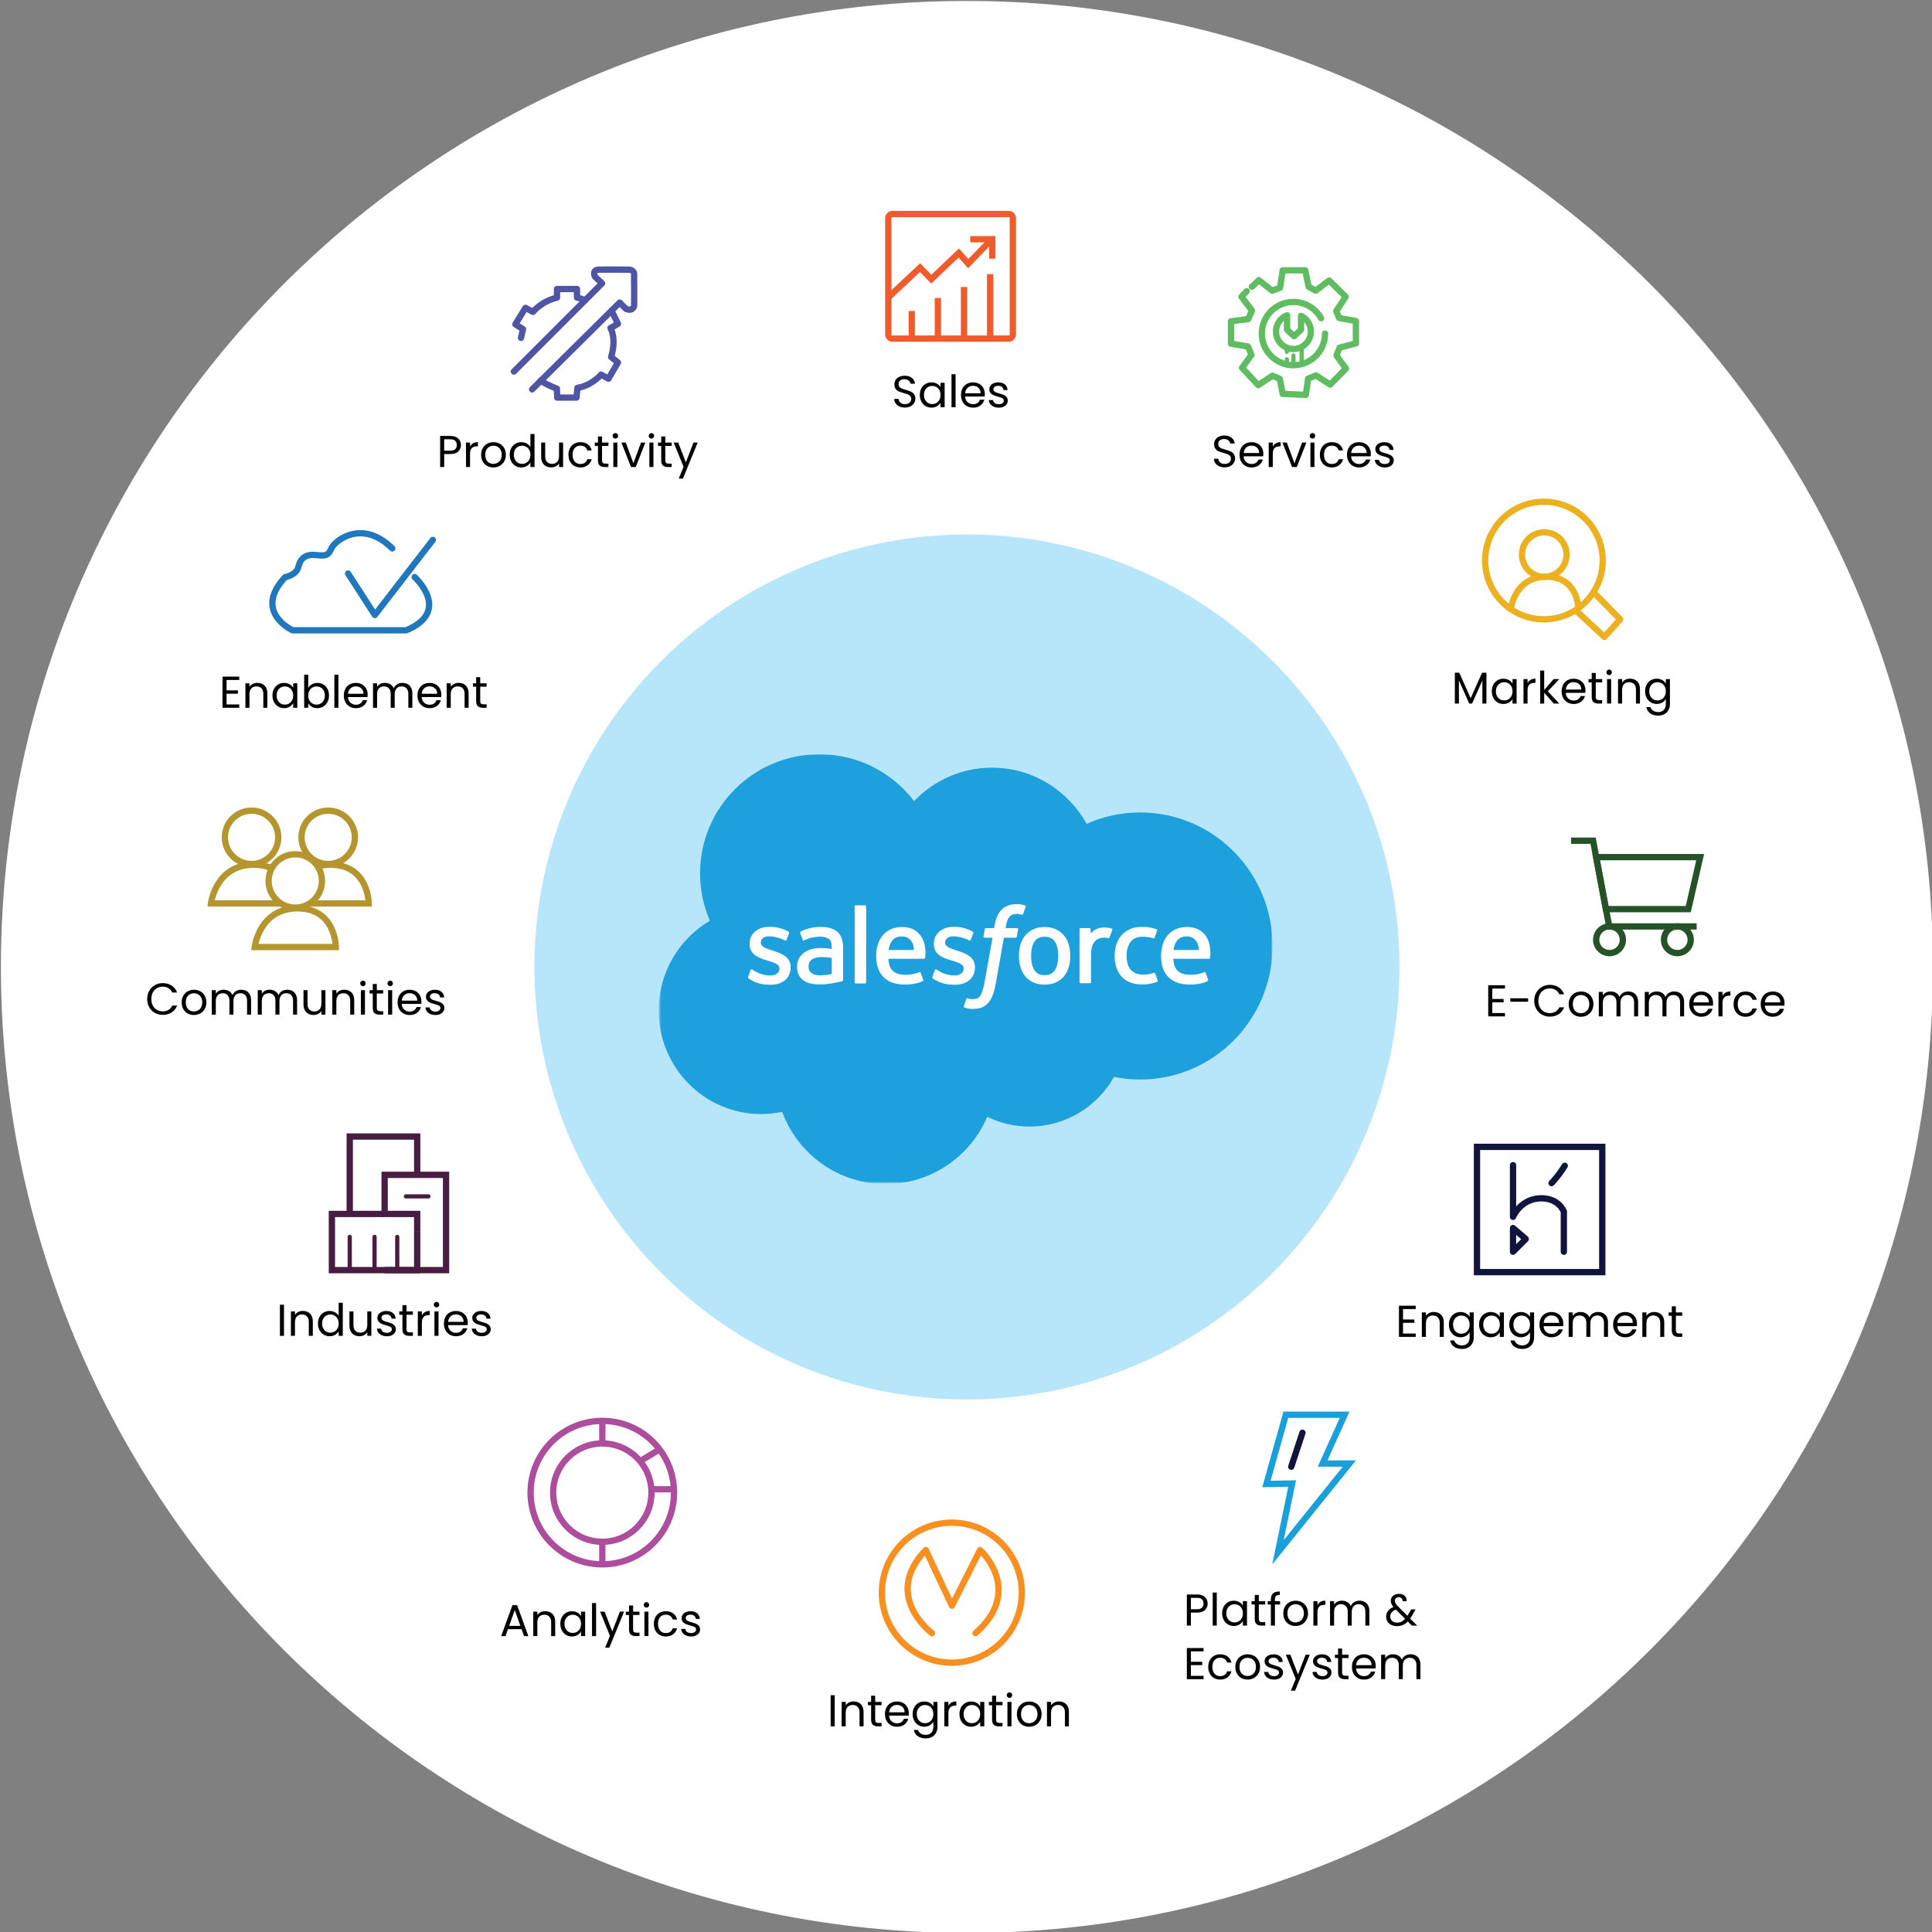 <?xml version="1.0" encoding="utf-8"?>
<!-- Generator: Adobe Illustrator 16.0.0, SVG Export Plug-In . SVG Version: 6.00 Build 0)  -->
<!DOCTYPE svg PUBLIC "-//W3C//DTD SVG 1.1//EN" "http://www.w3.org/Graphics/SVG/1.1/DTD/svg11.dtd">
<svg version="1.1" id="Layer_1" xmlns="http://www.w3.org/2000/svg" xmlns:xlink="http://www.w3.org/1999/xlink" x="0px" y="0px"
	 width="920px" height="920px" viewBox="0 0 920 920" enable-background="new 0 0 920 920" xml:space="preserve">
<rect x="0" y="0" width="920" height="920" fill="#808080" stroke="none"/>
<g id="Slaeforce_360_sv">
	<path fill="#FFFFFF" d="M920.441,460.451c0,254.05-205.949,460.001-460,460.001c-254.049,0-460-205.949-460-460.001
		c0-254.049,205.95-459.999,460-459.999C714.492,0.454,920.441,206.402,920.441,460.451z"/>
	<circle fill="#B7E5FA" cx="460.442" cy="460.451" r="205.952"/>
	<g>
		<path fill="none" stroke="#F15B2B" stroke-width="3" stroke-miterlimit="10" d="M482.313,159.239c0,1.104-0.896,2-2,2h-55.321
			c-1.104,0-2-0.896-2-2v-55.322c0-1.104,0.896-2,2-2h55.321c1.104,0,2,0.896,2,2V159.239z"/>
		<polyline fill="none" stroke="#F15B2B" stroke-width="3" stroke-miterlimit="10" points="471.761,114.486 461.042,125.526 
			456.542,120.488 443.465,132.921 438.107,127.455 422.993,141.603 		"/>
		<polyline fill="none" stroke="#F15B2B" stroke-width="3" stroke-miterlimit="10" points="462.008,113.915 472.512,113.915 
			472.512,123.167 		"/>
		
			<line fill="none" stroke="#F15B2B" stroke-width="3" stroke-miterlimit="10" x1="434.174" y1="160.739" x2="434.174" y2="148.095"/>
		
			<line fill="none" stroke="#F15B2B" stroke-width="3" stroke-miterlimit="10" x1="446.608" y1="160.739" x2="446.608" y2="141.909"/>
		
			<line fill="none" stroke="#F15B2B" stroke-width="3" stroke-miterlimit="10" x1="459.045" y1="160.739" x2="459.045" y2="136.66"/>
		
			<line fill="none" stroke="#F15B2B" stroke-width="3" stroke-miterlimit="10" x1="471.482" y1="160.739" x2="471.482" y2="130.537"/>
	</g>
	<g>
		<path fill="#010101" d="M428.322,193.554c-0.772-0.347-1.379-0.829-1.818-1.446c-0.44-0.616-0.667-1.329-0.681-2.137h2.062
			c0.071,0.694,0.357,1.279,0.862,1.753c0.502,0.477,1.235,0.713,2.2,0.713c0.921,0,1.647-0.229,2.18-0.691
			c0.531-0.459,0.796-1.052,0.796-1.774c0-0.566-0.156-1.027-0.468-1.382c-0.312-0.354-0.701-0.623-1.17-0.808
			c-0.468-0.186-1.099-0.384-1.893-0.597c-0.977-0.255-1.761-0.51-2.349-0.766c-0.589-0.255-1.092-0.654-1.51-1.2
			c-0.418-0.546-0.628-1.279-0.628-2.201c0-0.809,0.206-1.523,0.617-2.147c0.411-0.623,0.989-1.105,1.733-1.445
			c0.744-0.34,1.597-0.51,2.562-0.51c1.389,0,2.527,0.348,3.412,1.042c0.886,0.693,1.387,1.616,1.499,2.764h-2.123
			c-0.07-0.567-0.368-1.066-0.894-1.499c-0.525-0.433-1.219-0.649-2.083-0.649c-0.81,0-1.468,0.21-1.978,0.628
			c-0.511,0.418-0.766,1.003-0.766,1.753c0,0.539,0.152,0.979,0.458,1.319c0.304,0.34,0.68,0.598,1.126,0.775
			c0.446,0.178,1.074,0.38,1.882,0.605c0.979,0.27,1.766,0.534,2.36,0.798c0.595,0.262,1.104,0.666,1.53,1.212
			c0.425,0.546,0.638,1.285,0.638,2.223c0,0.722-0.191,1.402-0.574,2.04c-0.383,0.639-0.95,1.155-1.701,1.552
			c-0.751,0.397-1.637,0.596-2.656,0.596C429.97,194.076,429.094,193.902,428.322,193.554z"/>
		<path fill="#010101" d="M438.729,184.922c0.481-0.899,1.145-1.599,1.988-2.094c0.842-0.496,1.782-0.744,2.817-0.744
			c1.021,0,1.907,0.22,2.659,0.659c0.75,0.439,1.31,0.992,1.679,1.657v-2.125h1.956v11.649h-1.956v-2.168
			c-0.382,0.681-0.954,1.244-1.711,1.689c-0.759,0.447-1.642,0.67-2.647,0.67c-1.035,0-1.97-0.255-2.807-0.766
			c-0.837-0.51-1.496-1.226-1.978-2.146c-0.481-0.922-0.724-1.97-0.724-3.146C438.006,186.868,438.247,185.823,438.729,184.922z
			 M447.34,185.784c-0.354-0.652-0.833-1.151-1.434-1.5c-0.604-0.347-1.267-0.521-1.989-0.521c-0.722,0-1.381,0.17-1.978,0.511
			c-0.595,0.339-1.069,0.835-1.424,1.488c-0.354,0.651-0.531,1.417-0.531,2.296c0,0.893,0.178,1.669,0.531,2.328
			c0.354,0.658,0.829,1.162,1.424,1.51c0.597,0.347,1.256,0.521,1.978,0.521c0.724,0,1.386-0.173,1.989-0.521
			c0.602-0.348,1.08-0.852,1.434-1.51c0.355-0.659,0.532-1.429,0.532-2.308C447.872,187.201,447.694,186.436,447.34,185.784z"/>
		<path fill="#010101" d="M455.037,178.193v15.733h-1.936v-15.733H455.037z"/>
		<path fill="#010101" d="M468.899,188.824h-9.313c0.07,1.147,0.464,2.044,1.18,2.689c0.717,0.645,1.585,0.967,2.604,0.967
			c0.836,0,1.534-0.194,2.095-0.584c0.56-0.391,0.953-0.911,1.181-1.563h2.085c-0.313,1.12-0.937,2.031-1.872,2.731
			c-0.937,0.702-2.099,1.053-3.487,1.053c-1.104,0-2.094-0.248-2.966-0.744c-0.872-0.496-1.556-1.201-2.052-2.115
			c-0.496-0.913-0.744-1.974-0.744-3.179c0-1.204,0.241-2.261,0.724-3.168c0.481-0.906,1.159-1.604,2.031-2.094
			c0.871-0.489,1.874-0.733,3.007-0.733c1.105,0,2.084,0.241,2.935,0.723c0.852,0.482,1.506,1.145,1.968,1.987
			c0.461,0.845,0.689,1.797,0.689,2.859C468.963,188.023,468.941,188.413,468.899,188.824z M466.475,185.348
			c-0.324-0.531-0.768-0.936-1.327-1.211c-0.561-0.277-1.181-0.415-1.86-0.415c-0.979,0-1.812,0.313-2.498,0.936
			c-0.688,0.624-1.081,1.487-1.18,2.594h7.355C466.964,186.514,466.802,185.879,466.475,185.348z"/>
		<path fill="#010101" d="M473.236,193.661c-0.709-0.305-1.27-0.73-1.682-1.275c-0.411-0.545-0.638-1.173-0.68-1.882h1.999
			c0.056,0.582,0.329,1.057,0.818,1.425c0.488,0.369,1.131,0.552,1.925,0.552c0.735,0,1.316-0.162,1.743-0.488
			c0.425-0.326,0.638-0.736,0.638-1.233c0-0.51-0.229-0.889-0.68-1.138c-0.454-0.247-1.156-0.492-2.105-0.732
			c-0.865-0.228-1.57-0.457-2.116-0.691c-0.545-0.232-1.014-0.58-1.401-1.042c-0.392-0.459-0.586-1.065-0.586-1.817
			c0-0.595,0.177-1.141,0.53-1.636c0.354-0.496,0.858-0.89,1.512-1.181c0.65-0.29,1.396-0.436,2.231-0.436
			c1.289,0,2.332,0.326,3.125,0.978c0.794,0.652,1.219,1.546,1.276,2.679h-1.937c-0.043-0.608-0.287-1.099-0.732-1.466
			c-0.446-0.37-1.045-0.554-1.797-0.554c-0.694,0-1.247,0.149-1.658,0.447c-0.411,0.298-0.615,0.688-0.615,1.168
			c0,0.384,0.123,0.699,0.371,0.946c0.248,0.249,0.56,0.446,0.936,0.596c0.376,0.148,0.896,0.314,1.563,0.5
			c0.836,0.227,1.517,0.45,2.041,0.67c0.523,0.22,0.975,0.55,1.351,0.988c0.375,0.439,0.57,1.015,0.585,1.722
			c0,0.638-0.178,1.212-0.531,1.722c-0.354,0.511-0.854,0.911-1.499,1.202c-0.646,0.29-1.387,0.436-2.223,0.436
			C474.745,194.118,473.945,193.965,473.236,193.661z"/>
	</g>
	<g>
		<path fill="#010101" d="M580.559,222.03c-0.771-0.348-1.378-0.83-1.816-1.446c-0.439-0.617-0.667-1.329-0.682-2.138h2.063
			c0.07,0.695,0.356,1.28,0.861,1.755c0.503,0.475,1.235,0.712,2.199,0.712c0.922,0,1.647-0.229,2.181-0.69
			c0.531-0.461,0.797-1.053,0.797-1.776c0-0.565-0.156-1.026-0.469-1.381c-0.312-0.354-0.7-0.624-1.17-0.809
			c-0.467-0.184-1.098-0.383-1.892-0.596c-0.979-0.255-1.762-0.509-2.35-0.765c-0.589-0.255-1.092-0.655-1.51-1.201
			c-0.419-0.546-0.628-1.279-0.628-2.201c0-0.808,0.206-1.522,0.617-2.146s0.989-1.105,1.731-1.446
			c0.744-0.341,1.599-0.511,2.563-0.511c1.389,0,2.528,0.348,3.414,1.042c0.885,0.695,1.385,1.616,1.498,2.765h-2.125
			c-0.072-0.566-0.37-1.065-0.895-1.499c-0.524-0.434-1.221-0.648-2.084-0.648c-0.809,0-1.467,0.209-1.978,0.627
			c-0.51,0.418-0.766,1.003-0.766,1.754c0,0.539,0.151,0.979,0.456,1.318c0.306,0.34,0.682,0.6,1.129,0.776
			c0.444,0.178,1.072,0.379,1.88,0.606c0.979,0.269,1.767,0.535,2.36,0.797c0.596,0.262,1.105,0.667,1.53,1.211
			c0.425,0.547,0.639,1.287,0.639,2.222c0,0.725-0.19,1.403-0.574,2.042c-0.382,0.639-0.949,1.155-1.7,1.552
			c-0.751,0.397-1.637,0.596-2.658,0.596C582.208,222.55,581.331,222.377,580.559,222.03z"/>
		<path fill="#010101" d="M601.534,217.298h-9.313c0.07,1.148,0.464,2.045,1.18,2.689c0.716,0.646,1.584,0.968,2.604,0.968
			c0.836,0,1.534-0.194,2.094-0.585c0.562-0.39,0.954-0.911,1.181-1.563h2.084c-0.313,1.12-0.936,2.031-1.872,2.732
			c-0.935,0.701-2.097,1.053-3.485,1.053c-1.105,0-2.095-0.248-2.966-0.744c-0.873-0.496-1.557-1.202-2.053-2.115
			c-0.497-0.915-0.743-1.975-0.743-3.18c0-1.205,0.239-2.261,0.724-3.168c0.479-0.907,1.158-1.605,2.03-2.095
			c0.869-0.489,1.874-0.733,3.008-0.733c1.104,0,2.083,0.242,2.934,0.723c0.852,0.482,1.507,1.146,1.968,1.988
			c0.46,0.844,0.689,1.797,0.689,2.86C601.597,216.497,601.576,216.887,601.534,217.298z M599.109,213.822
			c-0.324-0.532-0.768-0.935-1.328-1.212c-0.56-0.276-1.18-0.414-1.859-0.414c-0.979,0-1.812,0.312-2.499,0.936
			c-0.687,0.623-1.081,1.487-1.181,2.594h7.356C599.599,214.988,599.436,214.354,599.109,213.822z"/>
		<path fill="#010101" d="M607.54,211.089c0.631-0.368,1.398-0.553,2.307-0.553v1.999h-0.511c-2.169,0-3.252,1.177-3.252,3.529
			v6.337h-1.937V210.75h1.937v1.893C606.424,211.976,606.909,211.458,607.54,211.089z"/>
		<path fill="#010101" d="M616.416,220.615l3.615-9.865h2.062l-4.571,11.651h-2.254l-4.571-11.651h2.083L616.416,220.615z"/>
		<path fill="#010101" d="M624.07,208.475c-0.256-0.254-0.384-0.566-0.384-0.936s0.128-0.681,0.384-0.936
			c0.254-0.256,0.565-0.383,0.935-0.383c0.354,0,0.656,0.127,0.905,0.383c0.247,0.255,0.371,0.566,0.371,0.936
			c0,0.368-0.124,0.681-0.371,0.936c-0.249,0.255-0.551,0.383-0.905,0.383C624.637,208.857,624.324,208.73,624.07,208.475z
			 M625.941,210.75v11.651h-1.936V210.75H625.941z"/>
		<path fill="#010101" d="M629.237,213.396c0.479-0.9,1.149-1.598,2.009-2.094c0.855-0.496,1.838-0.744,2.943-0.744
			c1.433,0,2.612,0.349,3.541,1.042c0.928,0.695,1.542,1.659,1.839,2.892h-2.084c-0.197-0.708-0.585-1.269-1.159-1.681
			c-0.573-0.411-1.285-0.615-2.137-0.615c-1.105,0-1.998,0.379-2.679,1.137c-0.681,0.759-1.021,1.832-1.021,3.222
			c0,1.402,0.34,2.488,1.021,3.253c0.681,0.766,1.572,1.148,2.679,1.148c0.852,0,1.561-0.198,2.128-0.596
			c0.565-0.396,0.956-0.964,1.168-1.7h2.084c-0.313,1.19-0.936,2.145-1.87,2.859c-0.937,0.715-2.105,1.074-3.509,1.074
			c-1.106,0-2.089-0.248-2.944-0.744c-0.858-0.496-1.528-1.198-2.009-2.104c-0.482-0.906-0.726-1.971-0.726-3.189
			C628.514,215.349,628.755,214.296,629.237,213.396z"/>
		<path fill="#010101" d="M652.71,217.298h-9.312c0.069,1.148,0.464,2.045,1.18,2.689c0.716,0.646,1.584,0.968,2.604,0.968
			c0.836,0,1.534-0.194,2.096-0.585c0.559-0.39,0.952-0.911,1.18-1.563h2.084c-0.313,1.12-0.935,2.031-1.871,2.732
			c-0.936,0.701-2.098,1.053-3.487,1.053c-1.104,0-2.095-0.248-2.966-0.744c-0.871-0.496-1.555-1.202-2.052-2.115
			c-0.497-0.915-0.744-1.975-0.744-3.18c0-1.205,0.24-2.261,0.723-3.168c0.482-0.907,1.159-1.605,2.031-2.095
			c0.87-0.489,1.874-0.733,3.008-0.733c1.105,0,2.083,0.242,2.935,0.723c0.851,0.482,1.507,1.146,1.968,1.988
			c0.46,0.844,0.69,1.797,0.69,2.86C652.773,216.497,652.752,216.887,652.71,217.298z M650.285,213.822
			c-0.325-0.532-0.769-0.935-1.328-1.212c-0.56-0.276-1.18-0.414-1.86-0.414c-0.979,0-1.811,0.312-2.498,0.936
			c-0.687,0.623-1.081,1.487-1.181,2.594h7.356C650.774,214.988,650.611,214.354,650.285,213.822z"/>
		<path fill="#010101" d="M657.047,222.136c-0.709-0.306-1.27-0.73-1.681-1.276c-0.411-0.546-0.639-1.173-0.68-1.882h1.998
			c0.057,0.581,0.329,1.056,0.818,1.424c0.489,0.368,1.131,0.553,1.925,0.553c0.735,0,1.317-0.163,1.742-0.489
			c0.426-0.326,0.639-0.737,0.639-1.233c0-0.511-0.228-0.89-0.68-1.138c-0.455-0.248-1.156-0.492-2.104-0.733
			c-0.866-0.227-1.57-0.458-2.116-0.691c-0.545-0.234-1.015-0.581-1.403-1.042c-0.39-0.461-0.585-1.066-0.585-1.818
			c0-0.596,0.177-1.142,0.531-1.637c0.354-0.496,0.857-0.89,1.511-1.181c0.651-0.29,1.396-0.436,2.231-0.436
			c1.289,0,2.332,0.327,3.126,0.979c0.794,0.653,1.219,1.544,1.274,2.68h-1.935c-0.042-0.609-0.287-1.099-0.733-1.468
			c-0.445-0.368-1.045-0.553-1.796-0.553c-0.695,0-1.248,0.148-1.659,0.446c-0.411,0.297-0.615,0.688-0.615,1.169
			c0,0.383,0.123,0.698,0.371,0.946c0.248,0.248,0.561,0.446,0.936,0.596c0.377,0.148,0.896,0.315,1.563,0.499
			c0.836,0.228,1.518,0.451,2.041,0.67c0.523,0.221,0.975,0.55,1.352,0.989c0.375,0.438,0.568,1.014,0.585,1.722
			c0,0.638-0.178,1.212-0.532,1.723c-0.354,0.511-0.854,0.911-1.499,1.201c-0.646,0.291-1.385,0.437-2.222,0.437
			C658.556,222.593,657.756,222.44,657.047,222.136z"/>
	</g>
	<g>
		<path fill="#010101" d="M707.822,320.323v14.712h-1.935v-10.971l-4.891,10.971h-1.359l-4.911-10.991v10.991h-1.938v-14.712h2.085
			l5.442,12.161l5.443-12.161H707.822z"/>
		<path fill="#010101" d="M711.098,326.031c0.48-0.899,1.144-1.599,1.986-2.094c0.844-0.496,1.782-0.744,2.817-0.744
			c1.021,0,1.906,0.22,2.658,0.659c0.751,0.439,1.31,0.992,1.679,1.658v-2.126h1.956v11.65h-1.956v-2.168
			c-0.382,0.681-0.953,1.244-1.711,1.69c-0.758,0.447-1.642,0.67-2.646,0.67c-1.035,0-1.97-0.256-2.808-0.767
			c-0.837-0.51-1.495-1.226-1.977-2.146c-0.482-0.922-0.725-1.971-0.725-3.147C710.374,327.977,710.615,326.931,711.098,326.031z
			 M719.708,326.892c-0.354-0.651-0.833-1.152-1.435-1.5c-0.604-0.347-1.266-0.521-1.989-0.521c-0.723,0-1.381,0.17-1.977,0.511
			c-0.597,0.34-1.069,0.836-1.425,1.488c-0.355,0.652-0.531,1.417-0.531,2.296c0,0.894,0.178,1.669,0.531,2.328
			c0.354,0.659,0.828,1.163,1.425,1.511c0.596,0.347,1.254,0.521,1.977,0.521c0.726,0,1.386-0.174,1.989-0.521
			c0.602-0.349,1.08-0.852,1.435-1.511c0.354-0.659,0.532-1.427,0.532-2.306S720.063,327.545,719.708,326.892z"/>
		<path fill="#010101" d="M728.86,323.724c0.631-0.367,1.401-0.552,2.308-0.552v1.999h-0.511c-2.168,0-3.252,1.176-3.252,3.529
			v6.335h-1.935v-11.65h1.935v1.893C727.744,324.61,728.229,324.094,728.86,323.724z"/>
		<path fill="#010101" d="M739.906,335.035l-4.57-5.145v5.145H733.4v-15.733h1.936v9.249l4.484-5.166h2.701l-5.486,5.805
			l5.508,5.846L739.906,335.035L739.906,335.035z"/>
		<path fill="#010101" d="M754.916,329.933h-9.312c0.07,1.147,0.464,2.045,1.179,2.689c0.717,0.645,1.586,0.967,2.605,0.967
			c0.836,0,1.533-0.194,2.095-0.583c0.56-0.392,0.952-0.911,1.18-1.563h2.084c-0.313,1.12-0.936,2.031-1.871,2.731
			c-0.937,0.702-2.099,1.053-3.487,1.053c-1.104,0-2.093-0.248-2.966-0.745c-0.871-0.496-1.556-1.201-2.052-2.116
			c-0.496-0.914-0.745-1.973-0.745-3.178c0-1.205,0.241-2.262,0.725-3.168c0.48-0.907,1.159-1.605,2.03-2.095
			c0.872-0.488,1.874-0.732,3.008-0.732c1.105,0,2.085,0.241,2.936,0.723c0.851,0.482,1.506,1.145,1.967,1.988
			c0.461,0.843,0.69,1.796,0.69,2.859C754.98,329.133,754.958,329.522,754.916,329.933z M752.492,326.456
			c-0.325-0.531-0.769-0.936-1.328-1.211c-0.561-0.276-1.18-0.415-1.859-0.415c-0.979,0-1.813,0.313-2.498,0.937
			c-0.688,0.624-1.081,1.488-1.181,2.594h7.355C752.981,327.623,752.818,326.988,752.492,326.456z"/>
		<path fill="#010101" d="M759.892,324.979v6.867c0,0.566,0.121,0.968,0.361,1.201c0.241,0.233,0.658,0.351,1.255,0.351h1.425v1.637
			h-1.744c-1.077,0-1.885-0.248-2.423-0.743c-0.539-0.496-0.809-1.312-0.809-2.445v-6.867h-1.51v-1.595h1.51v-2.935h1.935v2.935
			h3.041v1.595L759.892,324.979L759.892,324.979z"/>
		<path fill="#010101" d="M765.335,321.109c-0.254-0.255-0.383-0.566-0.383-0.936c0-0.368,0.129-0.681,0.383-0.936
			c0.255-0.255,0.566-0.383,0.936-0.383c0.354,0,0.656,0.127,0.903,0.383c0.249,0.254,0.373,0.566,0.373,0.936
			c0,0.369-0.124,0.681-0.373,0.936c-0.247,0.255-0.549,0.382-0.903,0.382C765.902,321.491,765.59,321.364,765.335,321.109z
			 M767.207,323.385v11.65h-1.937v-11.65H767.207z"/>
		<path fill="#010101" d="M779.622,324.458c0.879,0.858,1.317,2.095,1.317,3.71v6.867h-1.914v-6.591
			c0-1.162-0.289-2.052-0.871-2.668c-0.581-0.616-1.375-0.925-2.382-0.925c-1.021,0-1.832,0.319-2.435,0.957
			c-0.604,0.639-0.903,1.566-0.903,2.786v6.441H770.5v-11.65h1.935v1.658c0.384-0.595,0.903-1.056,1.563-1.381
			c0.659-0.326,1.386-0.489,2.18-0.489C777.595,323.172,778.743,323.6,779.622,324.458z"/>
		<path fill="#010101" d="M791.562,323.852c0.759,0.439,1.321,0.992,1.69,1.658v-2.126h1.955v11.906
			c0,1.063-0.228,2.009-0.682,2.839c-0.451,0.829-1.102,1.478-1.943,1.944c-0.844,0.468-1.825,0.702-2.945,0.702
			c-1.53,0-2.807-0.361-3.827-1.085c-1.021-0.723-1.623-1.708-1.807-2.955h1.913c0.213,0.708,0.65,1.278,1.317,1.711
			c0.666,0.433,1.468,0.649,2.402,0.649c1.063,0,1.932-0.334,2.604-1c0.674-0.666,1.011-1.603,1.011-2.807v-2.445
			c-0.384,0.681-0.95,1.248-1.701,1.7c-0.752,0.454-1.63,0.681-2.637,0.681c-1.035,0-1.975-0.255-2.817-0.766
			c-0.843-0.51-1.506-1.226-1.987-2.146c-0.48-0.922-0.724-1.971-0.724-3.147c0-1.19,0.24-2.235,0.724-3.136
			c0.481-0.899,1.146-1.599,1.987-2.094c0.843-0.496,1.782-0.744,2.817-0.744C789.921,323.193,790.803,323.413,791.562,323.852z
			 M792.72,326.892c-0.354-0.651-0.833-1.152-1.435-1.5c-0.604-0.347-1.266-0.521-1.988-0.521c-0.724,0-1.382,0.17-1.978,0.511
			c-0.597,0.34-1.07,0.836-1.426,1.488c-0.354,0.652-0.531,1.417-0.531,2.296c0,0.894,0.178,1.669,0.531,2.328
			c0.355,0.659,0.829,1.163,1.426,1.511c0.596,0.347,1.254,0.521,1.978,0.521s1.386-0.174,1.988-0.521
			c0.602-0.349,1.08-0.852,1.435-1.511c0.354-0.659,0.532-1.427,0.532-2.306S793.074,327.545,792.72,326.892z"/>
	</g>
	<g>
		<path fill="#010101" d="M710.616,470.742v4.953h5.401v1.595h-5.401v5.103h6.039v1.596h-7.974v-14.841h7.974v1.596L710.616,470.742
			L710.616,470.742z"/>
		<path fill="#010101" d="M727.669,475.376v1.639h-8.483v-1.639H727.669z"/>
		<path fill="#010101" d="M731.558,472.665c0.653-1.155,1.543-2.058,2.67-2.71c1.126-0.652,2.377-0.979,3.752-0.979
			c1.616,0,3.026,0.391,4.231,1.17c1.204,0.777,2.083,1.885,2.637,3.315h-2.317c-0.411-0.894-1.004-1.581-1.774-2.062
			c-0.773-0.481-1.698-0.724-2.775-0.724c-1.035,0-1.963,0.241-2.785,0.724c-0.822,0.48-1.467,1.166-1.936,2.052
			c-0.467,0.887-0.7,1.924-0.7,3.115c0,1.177,0.233,2.208,0.7,3.094c0.469,0.885,1.112,1.57,1.936,2.051
			c0.822,0.482,1.75,0.725,2.785,0.725c1.077,0,2.002-0.237,2.775-0.712c0.771-0.477,1.363-1.159,1.774-2.053h2.317
			c-0.554,1.417-1.433,2.513-2.637,3.284c-1.205,0.772-2.615,1.159-4.231,1.159c-1.375,0-2.626-0.322-3.752-0.968
			c-1.127-0.646-2.017-1.541-2.67-2.689c-0.651-1.147-0.978-2.445-0.978-3.891C730.58,475.121,730.906,473.821,731.558,472.665z"/>
		<path fill="#010101" d="M749.834,483.435c-0.889-0.496-1.581-1.201-2.086-2.114c-0.502-0.916-0.755-1.976-0.755-3.18
			c0-1.191,0.261-2.243,0.776-3.158c0.517-0.913,1.223-1.615,2.115-2.104c0.893-0.487,1.893-0.732,2.999-0.732
			c1.104,0,2.104,0.245,2.998,0.732c0.893,0.489,1.599,1.188,2.115,2.094c0.517,0.907,0.775,1.965,0.775,3.169
			c0,1.205-0.266,2.265-0.798,3.181c-0.531,0.913-1.25,1.618-2.158,2.114c-0.907,0.495-1.913,0.742-3.02,0.742
			C751.706,484.178,750.72,483.931,749.834,483.435z M754.756,481.99c0.607-0.327,1.102-0.816,1.478-1.468
			c0.375-0.652,0.563-1.446,0.563-2.383c0-0.936-0.186-1.729-0.555-2.381c-0.366-0.652-0.85-1.139-1.443-1.458
			c-0.598-0.317-1.241-0.478-1.937-0.478c-0.709,0-1.356,0.159-1.945,0.478c-0.588,0.319-1.06,0.806-1.413,1.458
			c-0.354,0.651-0.531,1.445-0.531,2.381c0,0.949,0.173,1.751,0.521,2.401c0.349,0.652,0.813,1.14,1.395,1.457
			c0.581,0.319,1.218,0.479,1.912,0.479S754.146,482.315,754.756,481.99z"/>
		<path fill="#010101" d="M777.76,472.687c0.709,0.376,1.269,0.938,1.681,1.69c0.411,0.751,0.616,1.665,0.616,2.741v6.868h-1.914
			v-6.59c0-1.162-0.287-2.053-0.86-2.669s-1.35-0.925-2.327-0.925c-1.008,0-1.809,0.322-2.402,0.968
			c-0.596,0.645-0.894,1.577-0.894,2.796v6.421h-1.913v-6.591c0-1.162-0.288-2.053-0.861-2.669s-1.351-0.925-2.328-0.925
			c-1.007,0-1.808,0.322-2.403,0.968c-0.595,0.645-0.893,1.577-0.893,2.796v6.421h-1.936v-11.651h1.936v1.68
			c0.384-0.608,0.896-1.076,1.542-1.401c0.645-0.327,1.355-0.489,2.137-0.489c0.979,0,1.843,0.22,2.595,0.658
			c0.751,0.438,1.311,1.084,1.68,1.936c0.325-0.821,0.864-1.461,1.615-1.914c0.752-0.453,1.589-0.68,2.51-0.68
			C776.244,472.123,777.051,472.312,777.76,472.687z"/>
		<path fill="#010101" d="M799.66,472.687c0.708,0.376,1.268,0.938,1.68,1.69c0.411,0.751,0.616,1.665,0.616,2.741v6.868h-1.914
			v-6.59c0-1.162-0.286-2.053-0.86-2.669c-0.573-0.616-1.35-0.925-2.328-0.925c-1.006,0-1.807,0.322-2.402,0.968
			c-0.596,0.645-0.894,1.577-0.894,2.796v6.421h-1.914v-6.591c0-1.162-0.286-2.053-0.858-2.669
			c-0.575-0.616-1.352-0.925-2.329-0.925c-1.007,0-1.808,0.322-2.402,0.968c-0.597,0.645-0.893,1.577-0.893,2.796v6.421h-1.937
			v-11.651h1.937v1.68c0.382-0.608,0.896-1.076,1.54-1.401c0.646-0.327,1.356-0.489,2.138-0.489c0.978,0,1.843,0.22,2.594,0.658
			s1.312,1.084,1.681,1.936c0.325-0.821,0.863-1.461,1.615-1.914c0.75-0.453,1.587-0.68,2.508-0.68
			C798.144,472.123,798.951,472.312,799.66,472.687z"/>
		<path fill="#010101" d="M815.691,478.884h-9.312c0.07,1.149,0.463,2.046,1.179,2.69c0.717,0.646,1.586,0.968,2.605,0.968
			c0.836,0,1.532-0.195,2.095-0.585c0.559-0.39,0.952-0.91,1.18-1.563h2.084c-0.313,1.119-0.936,2.03-1.871,2.731
			c-0.937,0.701-2.099,1.052-3.486,1.052c-1.105,0-2.094-0.247-2.968-0.743c-0.87-0.495-1.555-1.2-2.051-2.113
			c-0.496-0.916-0.745-1.976-0.745-3.181s0.241-2.262,0.725-3.169c0.48-0.905,1.159-1.603,2.03-2.094
			c0.872-0.489,1.873-0.732,3.009-0.732c1.104,0,2.084,0.241,2.935,0.723c0.852,0.482,1.506,1.146,1.967,1.989
			c0.46,0.844,0.69,1.797,0.69,2.857C815.755,478.084,815.733,478.475,815.691,478.884z M813.267,475.409
			c-0.326-0.532-0.769-0.937-1.327-1.213c-0.562-0.276-1.182-0.414-1.86-0.414c-0.979,0-1.813,0.312-2.498,0.935
			c-0.688,0.625-1.081,1.489-1.183,2.594h7.357C813.756,476.574,813.594,475.94,813.267,475.409z"/>
		<path fill="#010101" d="M821.697,472.676c0.631-0.368,1.399-0.553,2.307-0.553v1.999h-0.51c-2.168,0-3.252,1.177-3.252,3.529
			v6.336h-1.936v-11.651h1.936v1.894C820.581,473.562,821.066,473.045,821.697,472.676z"/>
		<path fill="#010101" d="M826.236,474.982c0.48-0.9,1.15-1.598,2.01-2.095c0.857-0.495,1.839-0.743,2.944-0.743
			c1.432,0,2.61,0.347,3.54,1.043c0.928,0.693,1.541,1.655,1.839,2.892h-2.083c-0.199-0.71-0.585-1.27-1.159-1.681
			s-1.286-0.616-2.137-0.616c-1.105,0-1.999,0.379-2.68,1.137c-0.681,0.76-1.021,1.832-1.021,3.222c0,1.403,0.34,2.487,1.021,3.254
			c0.681,0.766,1.573,1.147,2.68,1.147c0.851,0,1.56-0.199,2.127-0.595c0.564-0.396,0.954-0.965,1.169-1.701h2.083
			c-0.313,1.19-0.937,2.145-1.87,2.859c-0.936,0.714-2.105,1.071-3.509,1.071c-1.105,0-2.087-0.246-2.944-0.742
			c-0.858-0.496-1.528-1.197-2.01-2.105c-0.482-0.905-0.724-1.97-0.724-3.188C825.513,476.936,825.754,475.883,826.236,474.982z"/>
		<path fill="#010101" d="M849.71,478.884h-9.313c0.07,1.149,0.465,2.046,1.181,2.69c0.716,0.646,1.584,0.968,2.604,0.968
			c0.835,0,1.533-0.195,2.094-0.585s0.954-0.91,1.181-1.563h2.084c-0.313,1.119-0.937,2.03-1.872,2.731s-2.097,1.052-3.485,1.052
			c-1.105,0-2.095-0.247-2.967-0.743c-0.872-0.495-1.556-1.2-2.052-2.113c-0.496-0.916-0.745-1.976-0.745-3.181
			s0.242-2.262,0.725-3.169c0.48-0.905,1.158-1.603,2.03-2.094c0.871-0.489,1.873-0.732,3.009-0.732
			c1.104,0,2.083,0.241,2.935,0.723c0.85,0.482,1.507,1.146,1.967,1.989s0.69,1.797,0.69,2.857
			C849.773,478.084,849.752,478.475,849.71,478.884z M847.286,475.409c-0.327-0.532-0.769-0.937-1.329-1.213
			c-0.56-0.276-1.18-0.414-1.858-0.414c-0.98,0-1.813,0.312-2.5,0.935c-0.687,0.625-1.08,1.489-1.181,2.594h7.357
			C847.775,476.574,847.612,475.94,847.286,475.409z"/>
	</g>
	<g>
		<path fill="#010101" d="M668.103,623.37v4.954h5.398v1.596h-5.398v5.102h6.037v1.596h-7.974v-14.841h7.974v1.595L668.103,623.37
			L668.103,623.37z"/>
		<path fill="#010101" d="M686.195,626.038c0.878,0.857,1.316,2.095,1.316,3.711v6.866h-1.913v-6.591
			c0-1.162-0.289-2.053-0.871-2.669c-0.581-0.615-1.375-0.925-2.383-0.925c-1.021,0-1.832,0.319-2.434,0.957
			c-0.603,0.637-0.903,1.565-0.903,2.785v6.442h-1.936v-11.651h1.936v1.658c0.383-0.597,0.903-1.056,1.563-1.382
			c0.66-0.326,1.386-0.488,2.18-0.488C684.168,624.752,685.316,625.181,686.195,626.038z"/>
		<path fill="#010101" d="M698.134,625.434c0.758,0.439,1.321,0.991,1.689,1.657v-2.126h1.956v11.906
			c0,1.063-0.227,2.008-0.681,2.838c-0.453,0.83-1.104,1.479-1.945,1.945c-0.844,0.467-1.825,0.703-2.944,0.703
			c-1.531,0-2.807-0.363-3.827-1.086c-1.02-0.723-1.624-1.709-1.808-2.955h1.914c0.213,0.709,0.651,1.277,1.318,1.711
			c0.666,0.434,1.468,0.648,2.402,0.648c1.063,0,1.932-0.334,2.604-1c0.674-0.666,1.01-1.602,1.01-2.807v-2.445
			c-0.383,0.682-0.949,1.248-1.7,1.701c-0.753,0.455-1.631,0.682-2.638,0.682c-1.035,0-1.975-0.256-2.816-0.766
			c-0.844-0.51-1.507-1.227-1.986-2.148c-0.482-0.92-0.726-1.969-0.726-3.145c0-1.191,0.242-2.236,0.726-3.136
			c0.479-0.9,1.144-1.599,1.986-2.095c0.842-0.496,1.781-0.744,2.816-0.744C696.492,624.773,697.375,624.993,698.134,625.434z
			 M699.291,628.473c-0.354-0.65-0.832-1.15-1.435-1.499c-0.604-0.347-1.266-0.521-1.988-0.521s-1.382,0.17-1.977,0.511
			c-0.597,0.339-1.07,0.835-1.426,1.488c-0.354,0.65-0.53,1.417-0.53,2.296c0,0.893,0.177,1.668,0.53,2.328
			c0.354,0.658,0.829,1.162,1.426,1.51c0.595,0.346,1.254,0.52,1.977,0.52c0.724,0,1.386-0.174,1.988-0.52
			c0.603-0.348,1.08-0.852,1.435-1.51c0.355-0.66,0.532-1.43,0.532-2.307C699.823,629.89,699.646,629.126,699.291,628.473z"/>
		<path fill="#010101" d="M705.054,627.612c0.48-0.9,1.145-1.599,1.987-2.095c0.842-0.496,1.781-0.745,2.816-0.745
			c1.021,0,1.907,0.221,2.658,0.66c0.751,0.438,1.311,0.991,1.68,1.657v-2.126h1.955v11.651h-1.955v-2.17
			c-0.383,0.682-0.953,1.244-1.712,1.689c-0.758,0.447-1.642,0.67-2.646,0.67c-1.034,0-1.971-0.254-2.808-0.766
			c-0.836-0.51-1.495-1.225-1.977-2.146s-0.725-1.971-0.725-3.146C704.33,629.557,704.571,628.512,705.054,627.612z
			 M713.664,628.473c-0.354-0.65-0.832-1.15-1.435-1.499c-0.604-0.347-1.266-0.521-1.988-0.521s-1.382,0.17-1.977,0.511
			c-0.597,0.339-1.07,0.835-1.426,1.488c-0.355,0.65-0.531,1.417-0.531,2.296c0,0.893,0.178,1.668,0.531,2.328
			c0.354,0.658,0.829,1.162,1.426,1.51c0.595,0.346,1.254,0.52,1.977,0.52c0.725,0,1.386-0.174,1.988-0.52
			c0.603-0.348,1.08-0.852,1.435-1.51c0.355-0.66,0.532-1.43,0.532-2.307C714.196,629.89,714.019,629.126,713.664,628.473z"/>
		<path fill="#010101" d="M726.88,625.434c0.758,0.439,1.32,0.991,1.689,1.657v-2.126h1.955v11.906c0,1.063-0.227,2.008-0.681,2.838
			c-0.453,0.83-1.103,1.479-1.944,1.945c-0.844,0.467-1.825,0.703-2.945,0.703c-1.53,0-2.807-0.363-3.827-1.086
			c-1.02-0.723-1.623-1.709-1.807-2.955h1.914c0.212,0.709,0.65,1.277,1.317,1.711c0.666,0.434,1.468,0.648,2.401,0.648
			c1.063,0,1.933-0.334,2.604-1c0.674-0.666,1.012-1.602,1.012-2.807v-2.445c-0.384,0.682-0.95,1.248-1.701,1.701
			c-0.752,0.455-1.63,0.682-2.638,0.682c-1.034,0-1.973-0.256-2.815-0.766c-0.844-0.51-1.507-1.227-1.988-2.148
			c-0.481-0.92-0.724-1.969-0.724-3.145c0-1.191,0.241-2.236,0.724-3.136c0.481-0.9,1.146-1.599,1.988-2.095
			c0.842-0.496,1.781-0.744,2.815-0.744C725.239,624.773,726.121,624.993,726.88,625.434z M728.038,628.473
			c-0.354-0.65-0.833-1.15-1.435-1.499c-0.604-0.347-1.265-0.521-1.988-0.521c-0.723,0-1.382,0.17-1.978,0.511
			c-0.596,0.339-1.07,0.835-1.425,1.488c-0.355,0.65-0.531,1.417-0.531,2.296c0,0.893,0.177,1.668,0.531,2.328
			c0.354,0.658,0.829,1.162,1.425,1.51c0.596,0.346,1.255,0.52,1.978,0.52c0.724,0,1.385-0.174,1.988-0.52
			c0.602-0.348,1.08-0.852,1.435-1.51c0.355-0.66,0.532-1.43,0.532-2.307C728.57,629.89,728.393,629.126,728.038,628.473z"/>
		<path fill="#010101" d="M744.368,631.514h-9.313c0.07,1.148,0.464,2.045,1.179,2.689c0.717,0.645,1.586,0.967,2.605,0.967
			c0.836,0,1.533-0.195,2.095-0.584c0.56-0.391,0.952-0.912,1.181-1.563h2.083c-0.313,1.119-0.936,2.029-1.872,2.73
			c-0.936,0.703-2.098,1.053-3.484,1.053c-1.105,0-2.096-0.248-2.967-0.744c-0.872-0.494-1.556-1.199-2.052-2.115
			c-0.497-0.912-0.746-1.975-0.746-3.178c0-1.204,0.242-2.262,0.725-3.168c0.48-0.906,1.158-1.604,2.03-2.095
			c0.871-0.489,1.873-0.733,3.01-0.733c1.104,0,2.083,0.241,2.934,0.724c0.852,0.481,1.506,1.145,1.968,1.986
			c0.459,0.845,0.689,1.798,0.689,2.86C744.431,630.713,744.41,631.103,744.368,631.514z M741.943,628.037
			c-0.327-0.531-0.77-0.937-1.329-1.212c-0.559-0.276-1.18-0.415-1.858-0.415c-0.979,0-1.813,0.313-2.499,0.937
			c-0.688,0.623-1.081,1.487-1.181,2.594h7.355C742.432,629.204,742.27,628.568,741.943,628.037z"/>
		<path fill="#010101" d="M763.417,625.316c0.708,0.375,1.268,0.938,1.68,1.689c0.411,0.752,0.616,1.666,0.616,2.743v6.866H763.8
			v-6.591c0-1.162-0.287-2.053-0.861-2.669c-0.574-0.615-1.35-0.925-2.328-0.925c-1.006,0-1.807,0.323-2.401,0.968
			c-0.596,0.646-0.895,1.576-0.895,2.797v6.42H755.4v-6.591c0-1.162-0.286-2.053-0.858-2.669c-0.575-0.615-1.352-0.925-2.329-0.925
			c-1.006,0-1.808,0.323-2.402,0.968c-0.596,0.646-0.893,1.576-0.893,2.797v6.42h-1.936v-11.65h1.936v1.68
			c0.383-0.608,0.896-1.076,1.541-1.402c0.645-0.326,1.355-0.488,2.137-0.488c0.979,0,1.843,0.219,2.594,0.658
			c0.751,0.438,1.313,1.084,1.68,1.935c0.326-0.821,0.864-1.46,1.616-1.912c0.751-0.454,1.587-0.681,2.51-0.681
			C761.9,624.752,762.708,624.94,763.417,625.316z"/>
		<path fill="#010101" d="M779.449,631.514h-9.313c0.07,1.148,0.464,2.045,1.18,2.689c0.715,0.645,1.585,0.967,2.605,0.967
			c0.835,0,1.533-0.195,2.094-0.584c0.56-0.391,0.952-0.912,1.18-1.563h2.084c-0.313,1.119-0.936,2.029-1.872,2.73
			c-0.936,0.703-2.098,1.053-3.485,1.053c-1.104,0-2.095-0.248-2.967-0.744c-0.871-0.494-1.555-1.199-2.051-2.115
			c-0.497-0.912-0.746-1.975-0.746-3.178c0-1.204,0.242-2.262,0.725-3.168c0.48-0.906,1.159-1.604,2.031-2.095
			c0.87-0.489,1.873-0.733,3.008-0.733c1.104,0,2.084,0.241,2.935,0.724c0.852,0.481,1.506,1.145,1.968,1.986
			c0.46,0.845,0.689,1.798,0.689,2.86C779.512,630.713,779.49,631.103,779.449,631.514z M777.024,628.037
			c-0.327-0.531-0.769-0.937-1.329-1.212c-0.559-0.276-1.18-0.415-1.858-0.415c-0.979,0-1.813,0.313-2.499,0.937
			c-0.688,0.623-1.081,1.487-1.181,2.594h7.356C777.514,629.204,777.351,628.568,777.024,628.037z"/>
		<path fill="#010101" d="M791.185,626.038c0.879,0.857,1.318,2.095,1.318,3.711v6.866h-1.913v-6.591
			c0-1.162-0.29-2.053-0.873-2.669c-0.58-0.615-1.373-0.925-2.381-0.925c-1.021,0-1.832,0.319-2.435,0.957
			c-0.603,0.637-0.902,1.565-0.902,2.785v6.442h-1.936v-11.651h1.936v1.658c0.383-0.597,0.902-1.056,1.563-1.382
			c0.659-0.326,1.386-0.488,2.18-0.488C789.157,624.752,790.306,625.181,791.185,626.038z"/>
		<path fill="#010101" d="M798.03,626.56v6.868c0,0.566,0.121,0.967,0.361,1.199c0.241,0.234,0.659,0.352,1.254,0.352h1.425v1.639
			h-1.743c-1.076,0-1.885-0.248-2.424-0.744s-0.809-1.313-0.809-2.445v-6.867h-1.509v-1.595h1.509v-2.935h1.936v2.935h3.04v1.595
			L798.03,626.56L798.03,626.56z"/>
	</g>
	<g>
		<path fill="#010101" d="M573.808,766.682c-0.844,0.814-2.13,1.222-3.858,1.222h-2.85v6.188h-1.935v-14.819h4.783
			c1.674,0,2.944,0.404,3.816,1.212c0.871,0.809,1.308,1.852,1.308,3.126C575.073,764.842,574.65,765.866,573.808,766.682z
			 M572.331,765.607c0.509-0.467,0.765-1.134,0.765-1.998c0-1.829-1.049-2.742-3.146-2.742h-2.85v5.442h2.85
			C571.026,766.31,571.82,766.075,572.331,765.607z"/>
		<path fill="#010101" d="M579.41,758.357v15.733h-1.935v-15.733H579.41z"/>
		<path fill="#010101" d="M582.706,765.088c0.479-0.9,1.145-1.6,1.987-2.097c0.844-0.495,1.781-0.744,2.816-0.744
			c1.02,0,1.906,0.222,2.658,0.66c0.751,0.439,1.311,0.991,1.68,1.657v-2.126h1.956v11.651h-1.956v-2.168
			c-0.383,0.681-0.954,1.242-1.712,1.688c-0.759,0.447-1.641,0.67-2.646,0.67c-1.034,0-1.971-0.255-2.807-0.766
			c-0.837-0.509-1.497-1.226-1.978-2.148c-0.482-0.92-0.724-1.968-0.724-3.145C581.982,767.032,582.224,765.987,582.706,765.088z
			 M591.316,765.948c-0.353-0.651-0.833-1.151-1.434-1.5c-0.605-0.347-1.268-0.52-1.989-0.52c-0.723,0-1.382,0.171-1.978,0.511
			c-0.596,0.341-1.07,0.836-1.426,1.488c-0.354,0.652-0.529,1.418-0.529,2.296c0,0.894,0.177,1.67,0.529,2.328
			c0.354,0.659,0.83,1.162,1.426,1.51c0.596,0.349,1.255,0.521,1.978,0.521c0.724,0,1.386-0.175,1.989-0.521
			c0.601-0.348,1.08-0.851,1.434-1.51c0.355-0.658,0.532-1.428,0.532-2.306C591.849,767.365,591.671,766.601,591.316,765.948z"/>
		<path fill="#010101" d="M599.438,764.034v6.868c0,0.566,0.12,0.968,0.361,1.201c0.241,0.234,0.659,0.352,1.255,0.352h1.425v1.637
			h-1.744c-1.077,0-1.886-0.247-2.424-0.743c-0.539-0.496-0.809-1.313-0.809-2.445v-6.867h-1.51v-1.596h1.51v-2.935h1.936v2.935
			h3.041v1.596h-3.041V764.034z"/>
		<path fill="#010101" d="M609.559,764.034h-2.445v10.058h-1.935v-10.058h-1.509v-1.595h1.509v-0.829
			c0-1.304,0.337-2.257,1.009-2.858c0.674-0.604,1.756-0.905,3.243-0.905v1.617c-0.851,0-1.448,0.166-1.796,0.501
			c-0.349,0.331-0.521,0.881-0.521,1.646v0.829h2.443v1.595H609.559z"/>
		<path fill="#010101" d="M613.929,773.539c-0.887-0.496-1.58-1.201-2.085-2.116c-0.503-0.915-0.754-1.974-0.754-3.178
			c0-1.192,0.258-2.244,0.776-3.157c0.517-0.916,1.222-1.617,2.114-2.105c0.895-0.49,1.893-0.733,2.999-0.733
			c1.104,0,2.104,0.243,2.997,0.733c0.894,0.488,1.599,1.188,2.116,2.093c0.518,0.908,0.775,1.966,0.775,3.17
			c0,1.205-0.267,2.264-0.798,3.179s-1.251,1.62-2.158,2.116c-0.906,0.495-1.912,0.742-3.021,0.742
			C615.803,774.282,614.814,774.034,613.929,773.539z M618.85,772.093c0.61-0.327,1.104-0.816,1.479-1.468
			c0.377-0.651,0.564-1.444,0.564-2.38c0-0.938-0.185-1.73-0.555-2.384c-0.368-0.651-0.85-1.136-1.445-1.457
			c-0.595-0.317-1.24-0.478-1.935-0.478c-0.708,0-1.356,0.159-1.945,0.478c-0.588,0.321-1.061,0.806-1.413,1.457
			c-0.354,0.652-0.532,1.446-0.532,2.384c0,0.947,0.175,1.749,0.521,2.4c0.348,0.652,0.813,1.138,1.393,1.457
			c0.581,0.318,1.22,0.479,1.913,0.479C617.589,772.581,618.241,772.419,618.85,772.093z"/>
		<path fill="#010101" d="M628.811,762.779c0.632-0.366,1.4-0.553,2.309-0.553v1.999h-0.511c-2.169,0-3.253,1.177-3.253,3.529v6.336
			h-1.935v-11.651h1.935v1.894C627.694,763.666,628.18,763.147,628.811,762.779z"/>
		<path fill="#010101" d="M649.785,762.79c0.709,0.376,1.268,0.938,1.68,1.689s0.616,1.666,0.616,2.743v6.867h-1.913v-6.592
			c0-1.161-0.288-2.051-0.862-2.668c-0.572-0.617-1.349-0.926-2.325-0.926c-1.009,0-1.81,0.323-2.403,0.969
			c-0.595,0.645-0.895,1.577-0.895,2.797v6.42h-1.912v-6.592c0-1.161-0.288-2.051-0.86-2.668c-0.574-0.617-1.352-0.926-2.328-0.926
			c-1.008,0-1.809,0.323-2.403,0.969c-0.595,0.645-0.893,1.577-0.893,2.797v6.42h-1.937v-11.651h1.937v1.68
			c0.383-0.609,0.896-1.075,1.541-1.401s1.356-0.49,2.137-0.49c0.979,0,1.843,0.221,2.595,0.66c0.751,0.438,1.311,1.084,1.68,1.936
			c0.327-0.822,0.863-1.461,1.616-1.914c0.751-0.453,1.588-0.682,2.509-0.682C648.269,762.227,649.076,762.415,649.785,762.79z"/>
		<path fill="#010101" d="M672.301,774.091l-1.934-1.957c-0.724,0.752-1.496,1.31-2.317,1.671c-0.822,0.36-1.751,0.542-2.786,0.542
			c-1.021,0-1.924-0.185-2.71-0.554c-0.786-0.368-1.396-0.894-1.828-1.573c-0.434-0.68-0.648-1.474-0.648-2.382
			c0-1.034,0.295-1.944,0.882-2.731c0.589-0.787,1.457-1.406,2.605-1.859c-0.454-0.539-0.779-1.035-0.979-1.488
			c-0.198-0.453-0.297-0.949-0.297-1.488c0-0.623,0.159-1.188,0.479-1.689c0.317-0.503,0.773-0.896,1.369-1.181
			c0.598-0.283,1.283-0.427,2.063-0.427c0.766,0,1.433,0.15,2.001,0.447c0.565,0.298,0.991,0.713,1.274,1.244
			c0.283,0.53,0.41,1.123,0.383,1.774h-1.936c0.015-0.581-0.148-1.037-0.487-1.371c-0.343-0.333-0.78-0.5-1.319-0.5
			c-0.566,0-1.024,0.16-1.371,0.479c-0.348,0.317-0.52,0.727-0.52,1.223c0,0.426,0.115,0.836,0.351,1.232
			c0.233,0.396,0.627,0.886,1.179,1.468l4.424,4.443l0.383-0.595l1.446-2.425h2.083l-1.743,3.02c-0.24,0.425-0.523,0.872-0.852,1.34
			l3.339,3.338L672.301,774.091L672.301,774.091z M667.338,772.242c0.615-0.3,1.201-0.759,1.753-1.383l-4.356-4.38
			c-1.816,0.695-2.724,1.793-2.724,3.296c0,0.836,0.303,1.53,0.903,2.083c0.604,0.555,1.386,0.829,2.35,0.829
			C666.029,772.688,666.721,772.538,667.338,772.242z"/>
		<path fill="#010101" d="M567.1,786.359v4.954h5.401v1.596H567.1v5.102h6.038v1.595h-7.973v-14.84h7.973v1.595L567.1,786.359
			L567.1,786.359z"/>
		<path fill="#010101" d="M576.072,790.602c0.481-0.899,1.151-1.598,2.01-2.095c0.856-0.496,1.839-0.744,2.943-0.744
			c1.433,0,2.611,0.347,3.54,1.042s1.542,1.657,1.839,2.893h-2.083c-0.198-0.709-0.585-1.27-1.158-1.681
			c-0.574-0.412-1.286-0.616-2.138-0.616c-1.104,0-1.998,0.378-2.679,1.137c-0.68,0.76-1.021,1.833-1.021,3.223
			c0,1.402,0.342,2.487,1.021,3.253c0.681,0.766,1.573,1.148,2.679,1.148c0.852,0,1.561-0.199,2.127-0.597
			c0.566-0.396,0.956-0.964,1.169-1.699h2.083c-0.312,1.189-0.936,2.144-1.869,2.857c-0.936,0.715-2.105,1.073-3.51,1.073
			c-1.104,0-2.087-0.247-2.943-0.743c-0.857-0.496-1.527-1.197-2.01-2.104c-0.482-0.905-0.724-1.972-0.724-3.188
			C575.349,792.554,575.589,791.502,576.072,790.602z"/>
		<path fill="#010101" d="M591.094,799.053c-0.886-0.496-1.581-1.201-2.084-2.115c-0.503-0.915-0.755-1.974-0.755-3.179
			c0-1.191,0.259-2.244,0.774-3.157c0.518-0.915,1.225-1.616,2.117-2.104c0.893-0.489,1.893-0.732,2.997-0.732
			c1.105,0,2.105,0.243,2.998,0.732c0.895,0.489,1.6,1.187,2.115,2.094c0.517,0.908,0.776,1.964,0.776,3.169
			s-0.266,2.264-0.799,3.179c-0.529,0.914-1.25,1.619-2.156,2.115s-1.914,0.743-3.021,0.743
			C592.967,799.796,591.979,799.549,591.094,799.053z M596.016,797.606c0.609-0.324,1.104-0.813,1.479-1.467
			c0.375-0.65,0.563-1.445,0.563-2.381s-0.185-1.729-0.554-2.382c-0.367-0.652-0.851-1.138-1.444-1.456
			c-0.596-0.32-1.241-0.479-1.936-0.479c-0.709,0-1.356,0.158-1.945,0.479c-0.588,0.318-1.06,0.804-1.414,1.456
			c-0.354,0.651-0.531,1.446-0.531,2.382c0,0.948,0.174,1.751,0.521,2.401c0.349,0.651,0.812,1.139,1.394,1.457
			c0.581,0.318,1.219,0.478,1.913,0.478C594.754,798.095,595.408,797.934,596.016,797.606z"/>
		<path fill="#010101" d="M604.308,799.339c-0.709-0.305-1.27-0.729-1.681-1.274c-0.41-0.546-0.637-1.174-0.68-1.883h2
			c0.055,0.582,0.327,1.058,0.816,1.425c0.489,0.369,1.131,0.555,1.925,0.555c0.735,0,1.317-0.164,1.743-0.489
			c0.425-0.326,0.638-0.737,0.638-1.233c0-0.511-0.228-0.889-0.681-1.139c-0.454-0.246-1.155-0.492-2.104-0.73
			c-0.866-0.228-1.57-0.459-2.115-0.691c-0.547-0.235-1.016-0.582-1.404-1.043c-0.39-0.46-0.585-1.065-0.585-1.817
			c0-0.595,0.177-1.142,0.531-1.638c0.354-0.496,0.857-0.889,1.511-1.18c0.651-0.29,1.396-0.436,2.232-0.436
			c1.289,0,2.33,0.325,3.125,0.978c0.794,0.651,1.22,1.546,1.274,2.679h-1.935c-0.042-0.609-0.287-1.098-0.733-1.467
			c-0.446-0.368-1.045-0.552-1.796-0.552c-0.695,0-1.248,0.147-1.659,0.445s-0.616,0.688-0.616,1.169
			c0,0.382,0.124,0.698,0.372,0.946c0.248,0.249,0.561,0.446,0.937,0.596c0.376,0.147,0.895,0.314,1.562,0.499
			c0.836,0.228,1.518,0.449,2.041,0.67s0.975,0.551,1.352,0.988c0.376,0.439,0.569,1.014,0.585,1.725
			c0,0.637-0.178,1.211-0.532,1.722c-0.354,0.509-0.854,0.909-1.499,1.201c-0.645,0.29-1.385,0.435-2.222,0.435
			C605.816,799.796,605.016,799.645,604.308,799.339z"/>
		<path fill="#010101" d="M623.72,787.954l-7.017,17.137h-1.999l2.296-5.613l-4.698-11.522h2.146l3.656,9.439l3.614-9.439
			L623.72,787.954L623.72,787.954z"/>
		<path fill="#010101" d="M627.376,799.339c-0.709-0.305-1.271-0.729-1.681-1.274c-0.41-0.546-0.638-1.174-0.68-1.883h1.998
			c0.056,0.582,0.328,1.058,0.817,1.425c0.489,0.369,1.132,0.555,1.925,0.555c0.736,0,1.318-0.164,1.743-0.489
			c0.425-0.326,0.638-0.737,0.638-1.233c0-0.511-0.227-0.889-0.68-1.139c-0.454-0.246-1.156-0.492-2.105-0.73
			c-0.863-0.228-1.569-0.459-2.115-0.691c-0.546-0.235-1.014-0.582-1.402-1.043c-0.392-0.46-0.585-1.065-0.585-1.817
			c0-0.595,0.178-1.142,0.531-1.638c0.354-0.496,0.857-0.889,1.511-1.18c0.65-0.29,1.395-0.436,2.23-0.436
			c1.29,0,2.332,0.325,3.125,0.978c0.794,0.651,1.222,1.546,1.276,2.679h-1.936c-0.041-0.609-0.286-1.098-0.733-1.467
			c-0.445-0.368-1.045-0.552-1.795-0.552c-0.696,0-1.248,0.147-1.659,0.445s-0.616,0.688-0.616,1.169
			c0,0.382,0.124,0.698,0.372,0.946c0.248,0.249,0.561,0.446,0.936,0.596c0.376,0.147,0.896,0.314,1.563,0.499
			c0.836,0.228,1.518,0.449,2.041,0.67c0.524,0.221,0.975,0.551,1.351,0.988c0.377,0.439,0.569,1.014,0.585,1.725
			c0,0.637-0.179,1.211-0.532,1.722c-0.354,0.509-0.854,0.909-1.498,1.201c-0.646,0.29-1.386,0.435-2.221,0.435
			C628.886,799.796,628.085,799.645,627.376,799.339z"/>
		<path fill="#010101" d="M639.113,789.549v6.867c0,0.566,0.118,0.968,0.359,1.201s0.659,0.352,1.254,0.352h1.426v1.636h-1.744
			c-1.076,0-1.886-0.248-2.423-0.744c-0.539-0.494-0.81-1.31-0.81-2.443v-6.867h-1.509v-1.595h1.509v-2.936h1.938v2.936h3.039v1.595
			L639.113,789.549L639.113,789.549z"/>
		<path fill="#010101" d="M655.059,794.503h-9.312c0.07,1.146,0.464,2.044,1.179,2.688c0.716,0.646,1.585,0.969,2.604,0.969
			c0.837,0,1.534-0.196,2.095-0.585c0.561-0.391,0.953-0.912,1.181-1.563h2.084c-0.313,1.12-0.936,2.031-1.872,2.732
			c-0.936,0.702-2.098,1.052-3.486,1.052c-1.104,0-2.095-0.247-2.966-0.743s-1.556-1.201-2.052-2.115
			c-0.497-0.915-0.745-1.974-0.745-3.179s0.241-2.262,0.725-3.169c0.48-0.906,1.159-1.604,2.029-2.094
			c0.871-0.489,1.875-0.733,3.009-0.733c1.105,0,2.084,0.241,2.935,0.723c0.852,0.482,1.507,1.146,1.968,1.989
			c0.46,0.843,0.69,1.796,0.69,2.857C655.122,793.702,655.1,794.091,655.059,794.503z M652.635,791.026
			c-0.327-0.531-0.77-0.936-1.329-1.212c-0.56-0.275-1.18-0.414-1.86-0.414c-0.979,0-1.812,0.313-2.498,0.937
			s-1.08,1.486-1.181,2.594h7.356C653.123,792.192,652.96,791.558,652.635,791.026z"/>
		<path fill="#010101" d="M674.109,788.304c0.708,0.377,1.268,0.939,1.68,1.691c0.411,0.752,0.616,1.666,0.616,2.742v6.866h-1.914
			v-6.59c0-1.161-0.287-2.052-0.861-2.669c-0.573-0.617-1.349-0.925-2.327-0.925c-1.007,0-1.808,0.323-2.401,0.968
			c-0.598,0.646-0.895,1.577-0.895,2.796v6.42h-1.914v-6.59c0-1.161-0.287-2.052-0.859-2.669c-0.574-0.617-1.351-0.925-2.328-0.925
			c-1.007,0-1.808,0.323-2.402,0.968c-0.597,0.646-0.893,1.577-0.893,2.796v6.42h-1.937v-11.649h1.937v1.68
			c0.382-0.609,0.896-1.077,1.54-1.403c0.645-0.325,1.355-0.488,2.138-0.488c0.979,0,1.842,0.22,2.594,0.658
			c0.751,0.438,1.312,1.084,1.681,1.937c0.324-0.823,0.862-1.461,1.614-1.914c0.751-0.453,1.589-0.681,2.511-0.681
			C672.593,787.741,673.399,787.93,674.109,788.304z"/>
	</g>
	<g>
		<path fill="#010101" d="M397.487,807.254v14.819h-1.935v-14.819H397.487z"/>
		<path fill="#010101" d="M409.903,811.496c0.88,0.857,1.318,2.094,1.318,3.709v6.868h-1.914v-6.592c0-1.161-0.29-2.052-0.872-2.669
			c-0.581-0.615-1.375-0.925-2.382-0.925c-1.02,0-1.831,0.32-2.434,0.958c-0.604,0.637-0.903,1.565-0.903,2.785v6.441h-1.936v-11.65
			h1.936v1.658c0.383-0.597,0.903-1.057,1.563-1.382c0.66-0.326,1.386-0.489,2.18-0.489
			C407.876,810.21,409.024,810.639,409.903,811.496z"/>
		<path fill="#010101" d="M416.749,812.017v6.868c0,0.567,0.12,0.968,0.36,1.201c0.241,0.234,0.659,0.351,1.256,0.351h1.424v1.638
			h-1.744c-1.077,0-1.885-0.247-2.423-0.743c-0.539-0.496-0.81-1.313-0.81-2.445v-6.868h-1.509v-1.594h1.509v-2.935h1.937v2.935
			h3.041v1.594L416.749,812.017L416.749,812.017z"/>
		<path fill="#010101" d="M432.696,816.972h-9.313c0.07,1.147,0.464,2.044,1.18,2.689c0.716,0.645,1.584,0.967,2.605,0.967
			c0.835,0,1.534-0.194,2.094-0.584c0.561-0.391,0.953-0.911,1.18-1.563h2.084c-0.313,1.119-0.935,2.029-1.871,2.73
			c-0.937,0.703-2.099,1.053-3.486,1.053c-1.106,0-2.095-0.248-2.966-0.744c-0.872-0.494-1.557-1.2-2.053-2.114
			c-0.497-0.913-0.745-1.975-0.745-3.179c0-1.205,0.241-2.262,0.724-3.168c0.481-0.907,1.159-1.604,2.031-2.095
			c0.871-0.489,1.874-0.733,3.008-0.733c1.104,0,2.083,0.241,2.934,0.724c0.851,0.48,1.507,1.144,1.968,1.986
			c0.46,0.845,0.689,1.798,0.689,2.86C432.759,816.171,432.736,816.56,432.696,816.972z M430.271,813.494
			c-0.325-0.531-0.768-0.937-1.329-1.212c-0.56-0.276-1.18-0.414-1.859-0.414c-0.979,0-1.812,0.313-2.498,0.936
			c-0.688,0.625-1.081,1.488-1.181,2.595h7.356C430.761,814.661,430.597,814.026,430.271,813.494z"/>
		<path fill="#010101" d="M442.763,810.891c0.758,0.439,1.321,0.991,1.69,1.657v-2.125h1.956v11.906
			c0,1.063-0.227,2.009-0.681,2.838c-0.452,0.83-1.102,1.479-1.944,1.945c-0.844,0.468-1.825,0.702-2.944,0.702
			c-1.531,0-2.807-0.361-3.827-1.085c-1.021-0.723-1.624-1.708-1.808-2.955h1.914c0.213,0.709,0.65,1.277,1.317,1.711
			c0.666,0.434,1.469,0.649,2.403,0.649c1.063,0,1.931-0.335,2.604-1.001c0.673-0.666,1.01-1.602,1.01-2.806v-2.446
			c-0.384,0.682-0.95,1.248-1.701,1.701c-0.751,0.454-1.63,0.682-2.637,0.682c-1.035,0-1.974-0.255-2.816-0.767
			c-0.844-0.51-1.506-1.226-1.988-2.146c-0.481-0.922-0.723-1.97-0.723-3.146c0-1.191,0.241-2.236,0.723-3.136
			c0.482-0.9,1.146-1.601,1.988-2.096c0.842-0.495,1.782-0.743,2.816-0.743C441.122,810.231,442.004,810.45,442.763,810.891z
			 M443.92,813.931c-0.354-0.65-0.833-1.151-1.434-1.499c-0.604-0.347-1.267-0.521-1.989-0.521c-0.723,0-1.381,0.17-1.978,0.51
			c-0.596,0.341-1.069,0.836-1.424,1.488c-0.354,0.651-0.531,1.418-0.531,2.297c0,0.893,0.178,1.669,0.531,2.327
			c0.354,0.659,0.829,1.162,1.424,1.511c0.597,0.347,1.255,0.521,1.978,0.521c0.724,0,1.386-0.174,1.989-0.521
			c0.601-0.349,1.08-0.852,1.434-1.511c0.354-0.658,0.532-1.428,0.532-2.307C444.453,815.347,444.275,814.583,443.92,813.931z"/>
		<path fill="#010101" d="M453.074,810.762c0.631-0.367,1.399-0.552,2.308-0.552v1.999h-0.511c-2.169,0-3.252,1.176-3.252,3.529
			v6.335h-1.936v-11.65h1.936v1.892C451.958,811.649,452.443,811.132,453.074,810.762z"/>
		<path fill="#010101" d="M457.614,813.07c0.481-0.9,1.145-1.601,1.987-2.096c0.843-0.496,1.782-0.745,2.817-0.745
			c1.021,0,1.906,0.221,2.658,0.66c0.751,0.439,1.31,0.991,1.68,1.657v-2.125h1.955v11.65h-1.955v-2.168
			c-0.383,0.68-0.955,1.244-1.713,1.688c-0.757,0.447-1.641,0.67-2.645,0.67c-1.035,0-1.972-0.255-2.809-0.766
			c-0.836-0.51-1.495-1.225-1.977-2.146s-0.724-1.97-0.724-3.146C456.891,815.015,457.132,813.97,457.614,813.07z M466.225,813.931
			c-0.354-0.65-0.833-1.151-1.435-1.499c-0.604-0.347-1.265-0.521-1.988-0.521s-1.382,0.17-1.978,0.51
			c-0.595,0.341-1.07,0.836-1.424,1.488c-0.355,0.651-0.531,1.418-0.531,2.297c0,0.893,0.177,1.669,0.531,2.327
			c0.353,0.659,0.829,1.162,1.424,1.511c0.596,0.347,1.254,0.521,1.978,0.521c0.725,0,1.385-0.174,1.988-0.521
			c0.602-0.349,1.08-0.852,1.435-1.511c0.355-0.658,0.532-1.428,0.532-2.307C466.757,815.347,466.579,814.583,466.225,813.931z"/>
		<path fill="#010101" d="M474.346,812.017v6.868c0,0.567,0.121,0.968,0.362,1.201c0.241,0.234,0.658,0.351,1.255,0.351h1.424v1.638
			h-1.744c-1.076,0-1.885-0.247-2.422-0.743c-0.539-0.496-0.809-1.313-0.809-2.445v-6.868h-1.51v-1.594h1.51v-2.935h1.934v2.935
			h3.041v1.594L474.346,812.017L474.346,812.017z"/>
		<path fill="#010101" d="M479.79,808.146c-0.255-0.255-0.384-0.564-0.384-0.936c0-0.367,0.129-0.68,0.384-0.935
			c0.254-0.255,0.566-0.384,0.937-0.384c0.353,0,0.654,0.128,0.902,0.384c0.248,0.255,0.372,0.566,0.372,0.935
			c0,0.37-0.124,0.681-0.372,0.936c-0.248,0.257-0.55,0.385-0.902,0.385C480.356,808.53,480.044,808.403,479.79,808.146z
			 M481.661,810.423v11.65h-1.936v-11.65H481.661z"/>
		<path fill="#010101" d="M487.071,821.521c-0.887-0.495-1.58-1.201-2.085-2.115c-0.503-0.913-0.754-1.975-0.754-3.179
			c0-1.19,0.258-2.243,0.774-3.156c0.519-0.916,1.224-1.616,2.116-2.105c0.894-0.489,1.893-0.732,2.999-0.732
			c1.104,0,2.104,0.243,2.997,0.732s1.598,1.188,2.115,2.095c0.517,0.906,0.775,1.963,0.775,3.167c0,1.205-0.266,2.266-0.798,3.18
			c-0.53,0.914-1.251,1.62-2.157,2.114c-0.906,0.496-1.912,0.745-3.021,0.745C488.945,822.265,487.957,822.017,487.071,821.521z
			 M491.992,820.075c0.61-0.326,1.104-0.814,1.479-1.467c0.376-0.651,0.564-1.446,0.564-2.382c0-0.937-0.185-1.729-0.555-2.382
			c-0.368-0.65-0.852-1.137-1.444-1.456c-0.596-0.319-1.241-0.479-1.936-0.479c-0.708,0-1.356,0.159-1.945,0.479
			c-0.588,0.319-1.06,0.806-1.413,1.456c-0.355,0.652-0.531,1.445-0.531,2.382c0,0.948,0.172,1.75,0.521,2.401
			c0.348,0.652,0.811,1.138,1.393,1.457c0.581,0.319,1.219,0.479,1.913,0.479C490.731,820.565,491.384,820.401,491.992,820.075z"/>
		<path fill="#010101" d="M507.686,811.496c0.878,0.857,1.316,2.094,1.316,3.709v6.868h-1.912v-6.592
			c0-1.161-0.291-2.052-0.872-2.669c-0.581-0.615-1.376-0.925-2.382-0.925c-1.021,0-1.832,0.32-2.434,0.958
			c-0.604,0.637-0.903,1.565-0.903,2.785v6.441h-1.935v-11.65h1.935v1.658c0.382-0.597,0.903-1.057,1.563-1.382
			c0.658-0.326,1.385-0.489,2.179-0.489C505.658,810.21,506.806,810.639,507.686,811.496z"/>
	</g>
	<g>
		<path fill="#010101" d="M248.363,775.798H241.9l-1.19,3.295h-2.041l5.357-14.734h2.232l5.337,14.734h-2.042L248.363,775.798z
			 M247.812,774.224l-2.679-7.484l-2.68,7.484H247.812z"/>
		<path fill="#010101" d="M263.056,768.516c0.879,0.857,1.318,2.093,1.318,3.71v6.867h-1.914v-6.591c0-1.162-0.29-2.053-0.872-2.669
			c-0.58-0.615-1.375-0.924-2.381-0.924c-1.021,0-1.832,0.318-2.435,0.955c-0.603,0.639-0.902,1.566-0.902,2.786v6.441h-1.936
			v-11.65h1.936v1.657c0.383-0.595,0.902-1.056,1.563-1.381c0.66-0.326,1.385-0.489,2.179-0.489
			C261.029,767.229,262.177,767.659,263.056,768.516z"/>
		<path fill="#010101" d="M267.542,770.089c0.481-0.9,1.144-1.6,1.987-2.095c0.843-0.496,1.781-0.743,2.816-0.743
			c1.021,0,1.907,0.22,2.659,0.657c0.75,0.439,1.311,0.993,1.68,1.658v-2.125h1.956v11.65h-1.956v-2.168
			c-0.383,0.68-0.954,1.244-1.712,1.689c-0.758,0.446-1.641,0.67-2.645,0.67c-1.036,0-1.972-0.256-2.808-0.766
			c-0.837-0.511-1.496-1.227-1.977-2.146c-0.483-0.922-0.724-1.972-0.724-3.146C266.818,772.032,267.06,770.989,267.542,770.089z
			 M276.152,770.951c-0.354-0.652-0.833-1.151-1.435-1.5c-0.604-0.348-1.265-0.521-1.989-0.521c-0.723,0-1.381,0.17-1.978,0.511
			c-0.595,0.34-1.07,0.836-1.424,1.488c-0.355,0.652-0.531,1.417-0.531,2.297c0,0.894,0.177,1.668,0.531,2.327
			c0.354,0.658,0.829,1.163,1.424,1.51c0.596,0.349,1.255,0.522,1.978,0.522c0.725,0,1.386-0.174,1.989-0.522
			c0.603-0.347,1.08-0.852,1.435-1.51c0.355-0.659,0.532-1.428,0.532-2.307S276.507,771.603,276.152,770.951z"/>
		<path fill="#010101" d="M283.85,763.359v15.733h-1.935v-15.733H283.85z"/>
		<path fill="#010101" d="M297.181,767.442l-7.017,17.137h-1.999l2.296-5.612l-4.699-11.523h2.148l3.656,9.438l3.614-9.438
			L297.181,767.442L297.181,767.442z"/>
		<path fill="#010101" d="M301.475,769.036v6.866c0,0.568,0.12,0.97,0.36,1.201c0.241,0.234,0.66,0.352,1.255,0.352h1.426v1.638
			h-1.744c-1.077,0-1.886-0.248-2.423-0.744c-0.539-0.495-0.809-1.311-0.809-2.445v-6.865h-1.51v-1.596h1.51v-2.935h1.936v2.935
			h3.041v1.596h-3.041V769.036z"/>
		<path fill="#010101" d="M306.917,765.166c-0.255-0.254-0.383-0.565-0.383-0.937c0-0.368,0.127-0.681,0.383-0.935
			c0.254-0.255,0.567-0.383,0.936-0.383c0.354,0,0.655,0.128,0.903,0.383c0.248,0.254,0.372,0.565,0.372,0.935
			c0,0.37-0.124,0.683-0.372,0.937c-0.248,0.256-0.55,0.383-0.903,0.383C307.484,765.549,307.172,765.422,306.917,765.166z
			 M308.789,767.442v11.65h-1.935v-11.65H308.789z"/>
		<path fill="#010101" d="M312.084,770.089c0.481-0.9,1.151-1.6,2.009-2.095c0.857-0.496,1.839-0.743,2.944-0.743
			c1.432,0,2.612,0.346,3.541,1.042c0.927,0.692,1.542,1.656,1.838,2.891h-2.083c-0.198-0.708-0.585-1.269-1.159-1.68
			c-0.573-0.41-1.285-0.617-2.136-0.617c-1.105,0-1.999,0.381-2.679,1.138c-0.681,0.759-1.021,1.832-1.021,3.223
			c0,1.402,0.34,2.487,1.021,3.253c0.68,0.766,1.573,1.146,2.679,1.146c0.852,0,1.561-0.196,2.127-0.594
			c0.566-0.396,0.956-0.964,1.168-1.701h2.083c-0.312,1.19-0.936,2.146-1.871,2.86c-0.934,0.714-2.104,1.072-3.508,1.072
			c-1.105,0-2.087-0.248-2.944-0.744c-0.857-0.496-1.527-1.198-2.009-2.105c-0.481-0.906-0.724-1.97-0.724-3.188
			C311.36,772.041,311.602,770.989,312.084,770.089z"/>
		<path fill="#010101" d="M326.712,778.827c-0.709-0.305-1.269-0.73-1.68-1.276c-0.411-0.544-0.637-1.172-0.68-1.881h1.999
			c0.055,0.582,0.329,1.057,0.817,1.425c0.489,0.368,1.131,0.552,1.925,0.552c0.735,0,1.317-0.161,1.742-0.488
			c0.427-0.324,0.639-0.735,0.639-1.232c0-0.511-0.229-0.889-0.681-1.138c-0.454-0.247-1.155-0.491-2.104-0.733
			c-0.865-0.227-1.57-0.457-2.116-0.69c-0.545-0.232-1.013-0.581-1.403-1.042c-0.391-0.461-0.585-1.065-0.585-1.817
			c0-0.595,0.178-1.142,0.531-1.637c0.354-0.495,0.858-0.89,1.51-1.182c0.651-0.289,1.396-0.435,2.232-0.435
			c1.29,0,2.331,0.325,3.125,0.978c0.793,0.651,1.219,1.545,1.276,2.679h-1.937c-0.042-0.608-0.287-1.099-0.733-1.466
			c-0.445-0.37-1.046-0.555-1.796-0.555c-0.694,0-1.248,0.15-1.658,0.447c-0.411,0.298-0.616,0.688-0.616,1.169
			c0,0.383,0.124,0.699,0.372,0.945c0.248,0.25,0.56,0.447,0.936,0.597c0.375,0.148,0.896,0.314,1.563,0.5
			c0.836,0.227,1.516,0.45,2.041,0.67c0.523,0.219,0.975,0.55,1.35,0.989c0.376,0.438,0.571,1.013,0.585,1.721
			c0,0.639-0.178,1.213-0.532,1.722c-0.354,0.513-0.854,0.912-1.499,1.202s-1.385,0.437-2.221,0.437
			C328.222,779.284,327.421,779.132,326.712,778.827z"/>
	</g>
	<g>
		<path fill="#010101" d="M135.233,621.296v14.817h-1.936v-14.817H135.233z"/>
		<path fill="#010101" d="M147.649,625.536c0.878,0.857,1.317,2.095,1.317,3.711v6.866h-1.914v-6.591
			c0-1.161-0.29-2.052-0.872-2.669c-0.581-0.615-1.375-0.925-2.381-0.925c-1.021,0-1.832,0.319-2.435,0.957
			s-0.902,1.566-0.902,2.785v6.442h-1.936v-11.65h1.936v1.658c0.383-0.596,0.902-1.057,1.563-1.382s1.385-0.489,2.179-0.489
			C145.622,624.25,146.771,624.68,147.649,625.536z"/>
		<path fill="#010101" d="M152.135,627.109c0.481-0.899,1.145-1.598,1.988-2.095c0.842-0.496,1.79-0.743,2.838-0.743
			c0.907,0,1.75,0.209,2.53,0.627c0.779,0.418,1.375,0.968,1.786,1.648v-6.168h1.956v15.734h-1.956v-2.189
			c-0.383,0.693-0.95,1.264-1.701,1.711c-0.752,0.447-1.631,0.67-2.637,0.67c-1.035,0-1.974-0.256-2.816-0.766
			c-0.844-0.51-1.507-1.227-1.988-2.146c-0.482-0.924-0.724-1.971-0.724-3.146C151.412,629.055,151.653,628.011,152.135,627.109z
			 M160.746,627.971c-0.354-0.65-0.833-1.15-1.435-1.499c-0.604-0.347-1.266-0.521-1.989-0.521c-0.722,0-1.381,0.17-1.978,0.511
			c-0.595,0.34-1.069,0.836-1.424,1.488c-0.355,0.65-0.531,1.417-0.531,2.296c0,0.893,0.177,1.668,0.531,2.328
			c0.354,0.656,0.829,1.162,1.424,1.51c0.597,0.346,1.255,0.52,1.978,0.52c0.725,0,1.386-0.174,1.989-0.52
			c0.602-0.348,1.08-0.854,1.435-1.51c0.355-0.66,0.532-1.429,0.532-2.308C161.278,629.389,161.101,628.624,160.746,627.971z"/>
		<path fill="#010101" d="M176.84,624.463v11.65h-1.935v-1.723c-0.369,0.596-0.883,1.061-1.542,1.395
			c-0.659,0.332-1.386,0.498-2.18,0.498c-0.908,0-1.723-0.188-2.445-0.563c-0.723-0.375-1.294-0.938-1.712-1.689
			c-0.417-0.752-0.627-1.666-0.627-2.742v-6.826h1.914v6.57c0,1.146,0.29,2.029,0.872,2.645c0.581,0.617,1.375,0.926,2.381,0.926
			c1.034,0,1.85-0.318,2.444-0.957s0.894-1.564,0.894-2.785v-6.398H176.84L176.84,624.463z"/>
		<path fill="#010101" d="M181.837,635.848c-0.709-0.305-1.27-0.729-1.681-1.275c-0.41-0.545-0.637-1.172-0.679-1.881h1.999
			c0.056,0.58,0.329,1.057,0.817,1.424c0.489,0.369,1.13,0.553,1.925,0.553c0.736,0,1.317-0.162,1.742-0.486
			c0.426-0.328,0.64-0.738,0.64-1.234c0-0.51-0.228-0.889-0.682-1.139c-0.454-0.246-1.155-0.492-2.104-0.731
			c-0.865-0.228-1.57-0.457-2.116-0.691c-0.546-0.232-1.014-0.581-1.403-1.041c-0.391-0.46-0.585-1.065-0.585-1.818
			c0-0.595,0.177-1.141,0.532-1.637c0.354-0.496,0.857-0.89,1.51-1.18c0.65-0.291,1.396-0.437,2.231-0.437
			c1.29,0,2.332,0.325,3.126,0.979c0.793,0.651,1.22,1.545,1.275,2.678h-1.936c-0.042-0.607-0.287-1.098-0.733-1.466
			c-0.445-0.368-1.045-0.554-1.796-0.554c-0.695,0-1.248,0.149-1.658,0.447c-0.412,0.298-0.617,0.688-0.617,1.169
			c0,0.383,0.125,0.698,0.373,0.944c0.248,0.25,0.56,0.447,0.936,0.598c0.376,0.147,0.896,0.314,1.563,0.5
			c0.836,0.226,1.517,0.448,2.041,0.67c0.523,0.219,0.975,0.549,1.351,0.987s0.569,1.013,0.584,1.722
			c0,0.639-0.178,1.213-0.532,1.723c-0.354,0.51-0.854,0.91-1.498,1.201c-0.646,0.291-1.386,0.436-2.221,0.436
			C183.347,636.305,182.546,636.152,181.837,635.848z"/>
		<path fill="#010101" d="M193.575,626.058v6.868c0,0.566,0.12,0.967,0.361,1.199c0.241,0.236,0.659,0.352,1.254,0.352h1.425v1.639
			h-1.744c-1.077,0-1.886-0.248-2.423-0.744c-0.539-0.496-0.809-1.313-0.809-2.445v-6.866h-1.51v-1.597h1.51v-2.935h1.936v2.935
			h3.041v1.595H193.575z"/>
		<path fill="#010101" d="M202.344,624.804c0.631-0.368,1.399-0.554,2.308-0.554v1.999h-0.511c-2.169,0-3.252,1.177-3.252,3.53
			v6.334h-1.936v-11.65h1.936v1.893C201.228,625.688,201.713,625.172,202.344,624.804z"/>
		<path fill="#010101" d="M206.948,622.188c-0.255-0.255-0.383-0.565-0.383-0.935c0-0.368,0.128-0.681,0.383-0.937
			s0.567-0.384,0.936-0.384c0.354,0,0.656,0.128,0.904,0.384c0.248,0.256,0.372,0.566,0.372,0.937c0,0.368-0.124,0.68-0.372,0.935
			c-0.248,0.257-0.55,0.384-0.904,0.384C207.515,622.57,207.203,622.442,206.948,622.188z M208.819,624.463v11.65h-1.936v-11.65
			H208.819z"/>
		<path fill="#010101" d="M222.681,631.012h-9.312c0.07,1.148,0.464,2.043,1.18,2.689c0.716,0.645,1.585,0.967,2.604,0.967
			c0.836,0,1.533-0.195,2.094-0.584c0.56-0.391,0.953-0.912,1.181-1.563h2.083c-0.313,1.119-0.936,2.029-1.872,2.73
			c-0.935,0.703-2.097,1.053-3.486,1.053c-1.104,0-2.095-0.248-2.966-0.744c-0.872-0.496-1.555-1.199-2.051-2.115
			c-0.497-0.912-0.745-1.973-0.745-3.178s0.241-2.261,0.724-3.168c0.48-0.907,1.158-1.604,2.03-2.095
			c0.871-0.489,1.874-0.732,3.009-0.732c1.105,0,2.083,0.24,2.935,0.723s1.506,1.146,1.967,1.987c0.46,0.845,0.69,1.797,0.69,2.859
			C222.744,630.211,222.723,630.601,222.681,631.012z M220.257,627.535c-0.326-0.531-0.769-0.937-1.329-1.213
			c-0.56-0.275-1.179-0.414-1.859-0.414c-0.979,0-1.812,0.313-2.499,0.937c-0.687,0.624-1.081,1.487-1.18,2.594h7.356
			C220.746,628.701,220.583,628.065,220.257,627.535z"/>
		<path fill="#010101" d="M227.018,635.848c-0.709-0.305-1.27-0.729-1.68-1.275c-0.411-0.545-0.638-1.172-0.68-1.881h1.999
			c0.056,0.58,0.329,1.057,0.818,1.424c0.489,0.369,1.131,0.553,1.924,0.553c0.736,0,1.318-0.162,1.743-0.486
			c0.426-0.328,0.639-0.738,0.639-1.234c0-0.51-0.228-0.889-0.681-1.139c-0.454-0.246-1.155-0.492-2.104-0.731
			c-0.864-0.228-1.57-0.457-2.115-0.691c-0.546-0.232-1.014-0.581-1.403-1.041c-0.391-0.46-0.585-1.065-0.585-1.818
			c0-0.595,0.177-1.141,0.531-1.637c0.354-0.496,0.858-0.89,1.511-1.18c0.651-0.291,1.396-0.437,2.231-0.437
			c1.29,0,2.332,0.325,3.125,0.979c0.794,0.651,1.22,1.545,1.276,2.678h-1.936c-0.042-0.607-0.287-1.098-0.733-1.466
			c-0.446-0.368-1.046-0.554-1.797-0.554c-0.695,0-1.248,0.149-1.659,0.447s-0.616,0.688-0.616,1.169
			c0,0.383,0.124,0.698,0.372,0.944c0.248,0.25,0.56,0.447,0.936,0.598c0.376,0.147,0.896,0.314,1.563,0.5
			c0.835,0.226,1.517,0.448,2.04,0.67c0.524,0.219,0.975,0.549,1.351,0.987s0.57,1.013,0.585,1.722c0,0.639-0.178,1.213-0.532,1.723
			s-0.854,0.91-1.499,1.201c-0.646,0.291-1.385,0.436-2.222,0.436C228.528,636.305,227.727,636.152,227.018,635.848z"/>
	</g>
	<g>
		<path fill="#010101" d="M71.066,471.831c0.652-1.155,1.542-2.06,2.668-2.711c1.127-0.652,2.377-0.979,3.753-0.979
			c1.616,0,3.025,0.392,4.23,1.17c1.205,0.78,2.083,1.886,2.638,3.316h-2.318c-0.411-0.893-1.002-1.579-1.775-2.062
			c-0.773-0.483-1.697-0.725-2.774-0.725c-1.034,0-1.963,0.24-2.785,0.725c-0.822,0.482-1.468,1.165-1.936,2.051
			c-0.468,0.886-0.702,1.925-0.702,3.115c0,1.177,0.233,2.208,0.702,3.094c0.468,0.887,1.112,1.569,1.936,2.053
			c0.821,0.48,1.75,0.723,2.785,0.723c1.077,0,2.001-0.237,2.774-0.713c0.772-0.476,1.364-1.158,1.775-2.052h2.318
			c-0.555,1.418-1.433,2.513-2.638,3.285c-1.205,0.772-2.614,1.158-4.23,1.158c-1.375,0-2.626-0.322-3.753-0.967
			c-1.126-0.646-2.017-1.542-2.668-2.689c-0.651-1.147-0.979-2.445-0.979-3.892C70.088,474.287,70.415,472.986,71.066,471.831z"/>
		<path fill="#010101" d="M89.341,482.601c-0.887-0.496-1.581-1.202-2.084-2.116c-0.503-0.914-0.755-1.975-0.755-3.18
			c0-1.188,0.259-2.242,0.776-3.156c0.518-0.914,1.223-1.616,2.116-2.105s1.893-0.732,2.998-0.732c1.105,0,2.104,0.243,2.998,0.732
			c0.894,0.489,1.598,1.189,2.115,2.095c0.518,0.908,0.776,1.963,0.776,3.168s-0.266,2.266-0.798,3.18
			c-0.531,0.914-1.251,1.62-2.157,2.115c-0.907,0.496-1.914,0.744-3.02,0.744C91.214,483.345,90.227,483.097,89.341,482.601z
			 M94.263,481.154c0.609-0.325,1.103-0.814,1.477-1.468c0.376-0.65,0.564-1.445,0.564-2.382c0-0.936-0.186-1.728-0.554-2.381
			c-0.368-0.651-0.851-1.138-1.444-1.457c-0.596-0.317-1.241-0.479-1.936-0.479c-0.708,0-1.356,0.161-1.945,0.479
			c-0.588,0.319-1.06,0.806-1.414,1.457c-0.354,0.652-0.531,1.445-0.531,2.381c0,0.95,0.173,1.751,0.521,2.403
			c0.348,0.651,0.812,1.137,1.394,1.456c0.581,0.318,1.219,0.479,1.913,0.479C93.001,481.644,93.653,481.48,94.263,481.154z"/>
		<path fill="#010101" d="M117.268,471.852c0.709,0.376,1.269,0.938,1.681,1.69c0.411,0.751,0.615,1.665,0.615,2.743v6.866h-1.913
			v-6.59c0-1.162-0.287-2.054-0.861-2.67c-0.574-0.616-1.35-0.924-2.328-0.924c-1.006,0-1.807,0.321-2.402,0.966
			c-0.596,0.646-0.894,1.577-0.894,2.797v6.421h-1.914v-6.591c0-1.161-0.287-2.053-0.86-2.669c-0.574-0.616-1.351-0.924-2.329-0.924
			c-1.007,0-1.808,0.321-2.402,0.966c-0.596,0.646-0.893,1.577-0.893,2.797v6.421h-1.936v-11.65h1.936v1.679
			c0.383-0.608,0.896-1.077,1.541-1.402c0.646-0.325,1.356-0.489,2.138-0.489c0.979,0,1.842,0.221,2.594,0.659
			c0.75,0.44,1.311,1.085,1.68,1.936c0.325-0.822,0.863-1.459,1.615-1.914c0.751-0.453,1.588-0.681,2.51-0.681
			C115.751,471.288,116.559,471.476,117.268,471.852z"/>
		<path fill="#010101" d="M139.168,471.852c0.709,0.376,1.269,0.938,1.68,1.69c0.411,0.751,0.616,1.665,0.616,2.743v6.866h-1.914
			v-6.59c0-1.162-0.287-2.054-0.86-2.67c-0.575-0.616-1.35-0.924-2.328-0.924c-1.006,0-1.807,0.321-2.402,0.966
			c-0.596,0.646-0.894,1.577-0.894,2.797v6.421h-1.914v-6.591c0-1.161-0.288-2.053-0.86-2.669c-0.574-0.616-1.35-0.924-2.328-0.924
			c-1.007,0-1.808,0.321-2.403,0.966c-0.595,0.646-0.893,1.577-0.893,2.797v6.421h-1.935v-11.65h1.935v1.679
			c0.384-0.608,0.896-1.077,1.541-1.402c0.646-0.325,1.357-0.489,2.138-0.489c0.979,0,1.843,0.221,2.595,0.659
			c0.75,0.44,1.311,1.085,1.68,1.936c0.326-0.822,0.864-1.459,1.615-1.914c0.751-0.453,1.587-0.681,2.509-0.681
			C137.651,471.288,138.459,471.476,139.168,471.852z"/>
		<path fill="#010101" d="M154.964,471.502v11.65h-1.935v-1.723c-0.369,0.597-0.883,1.061-1.542,1.394
			c-0.659,0.332-1.386,0.5-2.179,0.5c-0.908,0-1.723-0.188-2.446-0.563c-0.724-0.376-1.294-0.938-1.712-1.689
			c-0.417-0.752-0.627-1.665-0.627-2.743v-6.825h1.914v6.57c0,1.147,0.29,2.031,0.872,2.646c0.58,0.617,1.375,0.927,2.381,0.927
			c1.034,0,1.85-0.318,2.444-0.957c0.596-0.64,0.894-1.565,0.894-2.785v-6.4H154.964L154.964,471.502z"/>
		<path fill="#010101" d="M167.36,472.575c0.878,0.856,1.318,2.095,1.318,3.71v6.867h-1.913v-6.59c0-1.162-0.29-2.054-0.872-2.669
			c-0.581-0.616-1.375-0.926-2.382-0.926c-1.021,0-1.832,0.318-2.435,0.957c-0.602,0.639-0.903,1.566-0.903,2.784v6.442h-1.936
			v-11.65h1.936v1.658c0.383-0.595,0.903-1.058,1.563-1.383c0.66-0.325,1.386-0.489,2.18-0.489
			C165.334,471.288,166.481,471.719,167.36,472.575z"/>
		<path fill="#010101" d="M171.911,469.227c-0.255-0.255-0.383-0.566-0.383-0.935c0-0.37,0.127-0.682,0.383-0.936
			c0.255-0.257,0.567-0.385,0.936-0.385c0.354,0,0.656,0.128,0.904,0.385c0.248,0.254,0.372,0.564,0.372,0.936
			c0,0.367-0.124,0.68-0.372,0.935c-0.248,0.256-0.551,0.384-0.904,0.384C172.478,469.609,172.166,469.481,171.911,469.227z
			 M173.782,471.502v11.65h-1.935v-11.65H173.782z"/>
		<path fill="#010101" d="M179.437,473.096v6.867c0,0.567,0.12,0.968,0.36,1.202c0.242,0.233,0.659,0.352,1.255,0.352h1.424v1.637
			h-1.744c-1.077,0-1.885-0.247-2.423-0.743c-0.539-0.496-0.809-1.311-0.809-2.446v-6.866h-1.51v-1.596h1.51v-2.934h1.936v2.934
			h3.04v1.596h-3.04V473.096z"/>
		<path fill="#010101" d="M184.879,469.227c-0.255-0.255-0.383-0.566-0.383-0.935c0-0.37,0.128-0.682,0.383-0.936
			c0.255-0.257,0.566-0.385,0.936-0.385c0.354,0,0.656,0.128,0.904,0.385c0.248,0.254,0.372,0.564,0.372,0.936
			c0,0.367-0.124,0.68-0.372,0.935c-0.248,0.256-0.55,0.384-0.904,0.384C185.447,469.609,185.135,469.481,184.879,469.227z
			 M186.751,471.502v11.65h-1.936v-11.65H186.751z"/>
		<path fill="#010101" d="M200.614,478.05h-9.312c0.07,1.147,0.464,2.045,1.18,2.69c0.716,0.645,1.584,0.967,2.604,0.967
			c0.835,0,1.534-0.194,2.095-0.585c0.56-0.39,0.953-0.91,1.18-1.563h2.084c-0.313,1.119-0.936,2.031-1.872,2.732
			s-2.098,1.053-3.486,1.053c-1.105,0-2.095-0.248-2.966-0.744c-0.872-0.495-1.556-1.201-2.052-2.115
			c-0.497-0.914-0.745-1.975-0.745-3.18s0.241-2.26,0.723-3.168c0.481-0.905,1.159-1.604,2.031-2.095
			c0.871-0.489,1.874-0.732,3.008-0.732c1.104,0,2.083,0.24,2.934,0.724c0.851,0.481,1.507,1.145,1.968,1.988
			c0.46,0.844,0.69,1.796,0.69,2.858C200.677,477.249,200.656,477.64,200.614,478.05z M198.189,474.573
			c-0.326-0.532-0.769-0.935-1.329-1.212c-0.56-0.276-1.18-0.414-1.859-0.414c-0.979,0-1.812,0.312-2.499,0.936
			c-0.687,0.624-1.081,1.488-1.181,2.595h7.356C198.679,475.739,198.516,475.104,198.189,474.573z"/>
		<path fill="#010101" d="M204.951,482.887c-0.709-0.304-1.27-0.729-1.681-1.274c-0.411-0.546-0.638-1.172-0.68-1.882h1.999
			c0.056,0.581,0.329,1.057,0.818,1.425c0.489,0.368,1.131,0.553,1.924,0.553c0.736,0,1.318-0.162,1.743-0.489
			c0.425-0.325,0.639-0.736,0.639-1.231c0-0.511-0.228-0.891-0.681-1.14c-0.455-0.246-1.156-0.49-2.105-0.731
			c-0.865-0.228-1.57-0.458-2.116-0.691c-0.546-0.232-1.013-0.581-1.403-1.041c-0.391-0.462-0.584-1.065-0.584-1.817
			c0-0.597,0.177-1.143,0.531-1.639c0.354-0.494,0.858-0.89,1.511-1.181c0.651-0.289,1.396-0.435,2.231-0.435
			c1.29,0,2.332,0.324,3.125,0.979c0.793,0.652,1.22,1.544,1.275,2.679h-1.936c-0.042-0.608-0.287-1.099-0.732-1.468
			c-0.446-0.368-1.046-0.553-1.797-0.553c-0.694,0-1.248,0.148-1.659,0.446c-0.411,0.298-0.616,0.687-0.616,1.17
			c0,0.383,0.124,0.697,0.372,0.944c0.248,0.249,0.56,0.446,0.936,0.598c0.376,0.147,0.896,0.314,1.563,0.499
			c0.835,0.228,1.516,0.45,2.041,0.669c0.523,0.221,0.974,0.55,1.35,0.988c0.376,0.439,0.57,1.015,0.585,1.724
			c0,0.637-0.178,1.211-0.531,1.722c-0.354,0.511-0.854,0.91-1.499,1.201c-0.646,0.29-1.386,0.437-2.222,0.437
			C206.459,483.345,205.66,483.192,204.951,482.887z"/>
	</g>
	<g>
		<path fill="#010101" d="M107.891,323.791v4.954h5.4v1.595h-5.4v5.103h6.038v1.594h-7.973v-14.84h7.973v1.595L107.891,323.791
			L107.891,323.791z"/>
		<path fill="#010101" d="M125.983,326.458c0.879,0.858,1.318,2.096,1.318,3.71v6.867h-1.914v-6.59c0-1.162-0.29-2.053-0.872-2.669
			c-0.581-0.616-1.375-0.924-2.381-0.924c-1.021,0-1.832,0.318-2.435,0.957c-0.603,0.638-0.903,1.566-0.903,2.785v6.441h-1.936
			v-11.65h1.936v1.659c0.383-0.595,0.903-1.057,1.563-1.382c0.659-0.326,1.385-0.489,2.179-0.489
			C123.956,325.173,125.104,325.601,125.983,326.458z"/>
		<path fill="#010101" d="M130.47,328.032c0.481-0.899,1.145-1.597,1.987-2.094c0.844-0.496,1.782-0.744,2.817-0.744
			c1.021,0,1.906,0.22,2.658,0.659c0.75,0.439,1.311,0.992,1.68,1.658v-2.126h1.956v11.65h-1.956v-2.167
			c-0.383,0.68-0.954,1.243-1.711,1.688c-0.759,0.447-1.642,0.67-2.646,0.67c-1.035,0-1.971-0.256-2.808-0.766
			s-1.496-1.226-1.978-2.146c-0.482-0.921-0.724-1.97-0.724-3.146C129.746,329.977,129.987,328.932,130.47,328.032z M139.08,328.894
			c-0.354-0.652-0.833-1.153-1.434-1.5c-0.604-0.347-1.266-0.521-1.989-0.521c-0.724,0-1.382,0.171-1.978,0.511
			c-0.596,0.34-1.07,0.836-1.425,1.488s-0.531,1.417-0.531,2.296c0,0.893,0.177,1.669,0.531,2.327
			c0.354,0.66,0.829,1.163,1.425,1.511c0.596,0.347,1.254,0.521,1.978,0.521s1.386-0.174,1.989-0.521
			c0.601-0.349,1.079-0.851,1.434-1.511c0.354-0.658,0.532-1.427,0.532-2.306C139.612,330.31,139.434,329.546,139.08,328.894z"/>
		<path fill="#010101" d="M148.52,325.853c0.766-0.439,1.638-0.659,2.616-0.659c1.049,0,1.99,0.248,2.828,0.744
			c0.836,0.497,1.495,1.194,1.978,2.094c0.481,0.9,0.724,1.945,0.724,3.137c0,1.177-0.241,2.227-0.724,3.146
			c-0.481,0.921-1.145,1.637-1.988,2.146c-0.843,0.51-1.782,0.766-2.816,0.766c-1.007,0-1.89-0.219-2.646-0.659
			c-0.759-0.438-1.329-1-1.711-1.681v2.146h-1.936v-15.732h1.936v6.25C147.174,326.859,147.755,326.292,148.52,325.853z
			 M154.154,328.872c-0.354-0.652-0.833-1.148-1.436-1.488c-0.603-0.339-1.266-0.511-1.987-0.511c-0.709,0-1.364,0.174-1.967,0.521
			c-0.604,0.347-1.084,0.852-1.445,1.51c-0.36,0.659-0.542,1.42-0.542,2.286c0,0.879,0.181,1.647,0.542,2.306
			c0.361,0.66,0.842,1.163,1.445,1.511c0.603,0.347,1.258,0.521,1.967,0.521c0.722,0,1.386-0.174,1.987-0.521
			c0.603-0.349,1.081-0.851,1.436-1.511c0.354-0.658,0.532-1.435,0.532-2.327C154.687,330.29,154.508,329.524,154.154,328.872z"/>
		<path fill="#010101" d="M161.151,321.303v15.732h-1.936v-15.732H161.151z"/>
		<path fill="#010101" d="M175.012,331.933H165.7c0.07,1.147,0.464,2.045,1.18,2.689c0.715,0.645,1.584,0.968,2.604,0.968
			c0.836,0,1.534-0.195,2.095-0.584c0.56-0.391,0.952-0.911,1.181-1.563h2.083c-0.313,1.12-0.936,2.031-1.871,2.731
			c-0.936,0.702-2.098,1.053-3.487,1.053c-1.104,0-2.094-0.248-2.966-0.745c-0.872-0.496-1.556-1.201-2.052-2.115
			c-0.497-0.915-0.744-1.974-0.744-3.179c0-1.205,0.241-2.262,0.723-3.168c0.481-0.907,1.159-1.605,2.031-2.095
			c0.871-0.488,1.873-0.732,3.008-0.732c1.105,0,2.084,0.241,2.934,0.723c0.851,0.482,1.507,1.146,1.968,1.989
			c0.46,0.843,0.69,1.796,0.69,2.858C175.076,331.133,175.054,331.522,175.012,331.933z M172.587,328.458
			c-0.326-0.531-0.769-0.935-1.329-1.212c-0.56-0.276-1.18-0.414-1.86-0.414c-0.979,0-1.812,0.313-2.498,0.936
			c-0.687,0.624-1.081,1.488-1.181,2.594h7.357C173.078,329.624,172.914,328.989,172.587,328.458z"/>
		<path fill="#010101" d="M194.063,325.736c0.709,0.376,1.269,0.938,1.681,1.69c0.411,0.751,0.616,1.666,0.616,2.741v6.867h-1.914
			v-6.59c0-1.162-0.287-2.053-0.861-2.669c-0.574-0.616-1.35-0.924-2.327-0.924c-1.007,0-1.808,0.322-2.403,0.967
			c-0.595,0.646-0.894,1.578-0.894,2.796v6.42h-1.914v-6.59c0-1.162-0.287-2.053-0.859-2.669c-0.574-0.616-1.351-0.924-2.329-0.924
			c-1.007,0-1.807,0.322-2.402,0.967c-0.596,0.646-0.893,1.578-0.893,2.796v6.42h-1.936v-11.65h1.936v1.68
			c0.383-0.609,0.896-1.077,1.541-1.403c0.646-0.326,1.357-0.489,2.138-0.489c0.979,0,1.842,0.22,2.594,0.658
			c0.75,0.439,1.311,1.084,1.68,1.936c0.326-0.821,0.863-1.46,1.616-1.914c0.751-0.452,1.587-0.68,2.509-0.68
			C192.546,325.173,193.354,325.36,194.063,325.736z"/>
		<path fill="#010101" d="M210.094,331.933h-9.312c0.069,1.147,0.464,2.045,1.18,2.689c0.716,0.645,1.584,0.968,2.604,0.968
			c0.836,0,1.534-0.195,2.095-0.584c0.56-0.391,0.953-0.911,1.181-1.563h2.083c-0.313,1.12-0.936,2.031-1.871,2.731
			c-0.936,0.702-2.098,1.053-3.487,1.053c-1.104,0-2.094-0.248-2.966-0.745c-0.872-0.496-1.556-1.201-2.052-2.115
			c-0.497-0.915-0.745-1.974-0.745-3.179c0-1.205,0.241-2.262,0.724-3.168c0.481-0.907,1.159-1.605,2.031-2.095
			c0.871-0.488,1.873-0.732,3.008-0.732c1.105,0,2.084,0.241,2.934,0.723c0.851,0.482,1.508,1.146,1.968,1.989
			c0.459,0.843,0.69,1.796,0.69,2.858C210.158,331.133,210.136,331.522,210.094,331.933z M207.669,328.458
			c-0.326-0.531-0.769-0.935-1.328-1.212c-0.56-0.276-1.18-0.414-1.86-0.414c-0.979,0-1.812,0.313-2.498,0.936
			c-0.687,0.624-1.081,1.488-1.181,2.594h7.356C208.16,329.624,207.995,328.989,207.669,328.458z"/>
		<path fill="#010101" d="M221.83,326.458c0.879,0.858,1.318,2.096,1.318,3.71v6.867h-1.914v-6.59c0-1.162-0.29-2.053-0.872-2.669
			c-0.581-0.616-1.375-0.924-2.382-0.924c-1.02,0-1.832,0.318-2.434,0.957c-0.603,0.638-0.904,1.566-0.904,2.785v6.441h-1.936
			v-11.65h1.936v1.659c0.384-0.595,0.904-1.057,1.563-1.382c0.66-0.326,1.386-0.489,2.18-0.489
			C219.804,325.173,220.951,325.601,221.83,326.458z"/>
		<path fill="#010101" d="M228.677,326.979v6.867c0,0.566,0.121,0.968,0.361,1.201c0.241,0.233,0.659,0.352,1.255,0.352h1.425v1.636
			h-1.744c-1.077,0-1.886-0.248-2.423-0.743c-0.539-0.496-0.809-1.311-0.809-2.445v-6.867h-1.509v-1.595h1.509v-2.934h1.936v2.934
			h3.041v1.595L228.677,326.979L228.677,326.979z"/>
	</g>
	<g>
		<path fill="#010101" d="M218.23,214.992c-0.843,0.815-2.129,1.223-3.858,1.223h-2.85v6.187h-1.935v-14.82h4.784
			c1.673,0,2.944,0.404,3.816,1.213c0.871,0.808,1.308,1.85,1.308,3.126C219.495,213.153,219.074,214.177,218.23,214.992z
			 M216.752,213.917c0.51-0.468,0.766-1.135,0.766-1.998c0-1.829-1.049-2.743-3.146-2.743h-2.85v5.442h2.85
			C215.449,214.619,216.243,214.385,216.752,213.917z"/>
		<path fill="#010101" d="M225.288,211.089c0.631-0.368,1.4-0.553,2.308-0.553v1.999h-0.511c-2.168,0-3.251,1.177-3.251,3.529v6.337
			h-1.936V210.75h1.936v1.893C224.173,211.976,224.658,211.458,225.288,211.089z"/>
		<path fill="#010101" d="M231.944,221.849c-0.887-0.496-1.581-1.202-2.084-2.115c-0.503-0.915-0.755-1.975-0.755-3.18
			c0-1.19,0.259-2.243,0.776-3.158c0.518-0.914,1.222-1.616,2.115-2.104c0.893-0.489,1.892-0.733,2.998-0.733
			c1.105,0,2.104,0.244,2.998,0.733c0.894,0.489,1.599,1.188,2.116,2.095c0.518,0.908,0.776,1.963,0.776,3.168
			c0,1.205-0.266,2.265-0.798,3.18c-0.531,0.913-1.251,1.619-2.158,2.115c-0.906,0.496-1.914,0.744-3.02,0.744
			C233.818,222.593,232.829,222.345,231.944,221.849z M236.865,220.403c0.608-0.326,1.103-0.814,1.478-1.467
			c0.375-0.651,0.564-1.445,0.564-2.381s-0.186-1.729-0.554-2.381s-0.851-1.138-1.445-1.457c-0.596-0.318-1.241-0.479-1.936-0.479
			c-0.709,0-1.357,0.16-1.946,0.479c-0.587,0.319-1.06,0.805-1.414,1.457c-0.354,0.651-0.531,1.445-0.531,2.381
			c0,0.95,0.173,1.75,0.521,2.402c0.349,0.652,0.813,1.138,1.395,1.457c0.58,0.318,1.219,0.479,1.913,0.479
			C235.604,220.892,236.256,220.729,236.865,220.403z"/>
		<path fill="#010101" d="M243.436,213.396c0.481-0.9,1.145-1.598,1.988-2.094c0.843-0.496,1.789-0.744,2.838-0.744
			c0.907,0,1.75,0.209,2.531,0.627c0.778,0.419,1.375,0.968,1.786,1.647v-6.166h1.955v15.734h-1.955v-2.189
			c-0.383,0.694-0.95,1.264-1.701,1.711c-0.752,0.446-1.63,0.67-2.638,0.67c-1.034,0-1.974-0.256-2.816-0.766
			c-0.844-0.511-1.507-1.227-1.988-2.147c-0.481-0.92-0.724-1.969-0.724-3.146C242.712,215.342,242.953,214.296,243.436,213.396z
			 M252.046,214.258c-0.354-0.651-0.833-1.151-1.435-1.499c-0.604-0.348-1.266-0.521-1.988-0.521c-0.723,0-1.382,0.17-1.978,0.51
			c-0.596,0.34-1.07,0.837-1.425,1.488c-0.354,0.652-0.531,1.417-0.531,2.296c0,0.894,0.177,1.669,0.531,2.329
			c0.354,0.658,0.829,1.161,1.425,1.509c0.596,0.348,1.254,0.521,1.978,0.521s1.385-0.174,1.988-0.521
			c0.602-0.348,1.08-0.851,1.435-1.509c0.354-0.659,0.532-1.429,0.532-2.308C252.578,215.675,252.4,214.91,252.046,214.258z"/>
		<path fill="#010101" d="M268.141,210.75v11.651h-1.934v-1.723c-0.369,0.595-0.883,1.06-1.542,1.393
			c-0.659,0.332-1.386,0.5-2.18,0.5c-0.908,0-1.723-0.188-2.445-0.563c-0.723-0.376-1.294-0.938-1.712-1.689
			c-0.417-0.752-0.627-1.666-0.627-2.744v-6.824h1.914v6.569c0,1.148,0.29,2.03,0.872,2.646c0.581,0.617,1.375,0.926,2.382,0.926
			c1.034,0,1.85-0.319,2.444-0.957c0.597-0.639,0.895-1.565,0.895-2.786v-6.399L268.141,210.75L268.141,210.75z"/>
		<path fill="#010101" d="M271.416,213.396c0.481-0.9,1.151-1.598,2.01-2.094c0.857-0.496,1.838-0.744,2.945-0.744
			c1.431,0,2.611,0.349,3.54,1.042c0.928,0.695,1.542,1.659,1.839,2.892h-2.084c-0.198-0.708-0.584-1.269-1.158-1.681
			c-0.575-0.411-1.286-0.615-2.136-0.615c-1.107,0-1.999,0.379-2.68,1.137c-0.681,0.759-1.021,1.832-1.021,3.222
			c0,1.402,0.34,2.488,1.021,3.253c0.681,0.766,1.572,1.148,2.68,1.148c0.85,0,1.559-0.198,2.126-0.596
			c0.566-0.396,0.956-0.964,1.168-1.7h2.084c-0.313,1.19-0.936,2.145-1.871,2.859c-0.935,0.715-2.104,1.074-3.508,1.074
			c-1.107,0-2.087-0.248-2.945-0.744c-0.857-0.496-1.527-1.198-2.01-2.104c-0.482-0.906-0.723-1.971-0.723-3.189
			C270.693,215.349,270.934,214.296,271.416,213.396z"/>
		<path fill="#010101" d="M286.682,212.344v6.867c0,0.567,0.12,0.968,0.361,1.202c0.241,0.233,0.659,0.351,1.254,0.351h1.424v1.638
			h-1.742c-1.077,0-1.887-0.248-2.425-0.744c-0.539-0.496-0.808-1.312-0.808-2.445v-6.867h-1.51v-1.595h1.51v-2.935h1.935v2.935
			h3.04v1.595L286.682,212.344L286.682,212.344z"/>
		<path fill="#010101" d="M292.125,208.475c-0.255-0.254-0.383-0.566-0.383-0.936s0.128-0.681,0.383-0.936
			c0.255-0.256,0.567-0.383,0.937-0.383c0.353,0,0.655,0.127,0.903,0.383c0.248,0.255,0.373,0.566,0.373,0.936
			c0,0.368-0.125,0.681-0.373,0.936c-0.248,0.255-0.55,0.383-0.903,0.383C292.692,208.857,292.379,208.73,292.125,208.475z
			 M293.996,210.75v11.651h-1.935V210.75H293.996z"/>
		<path fill="#010101" d="M301.628,220.615l3.614-9.865h2.063l-4.571,11.651h-2.254l-4.571-11.651h2.083L301.628,220.615z"/>
		<path fill="#010101" d="M309.282,208.475c-0.254-0.254-0.383-0.566-0.383-0.936s0.128-0.681,0.383-0.936
			c0.255-0.256,0.566-0.383,0.936-0.383c0.354,0,0.656,0.127,0.904,0.383c0.248,0.255,0.372,0.566,0.372,0.936
			c0,0.368-0.124,0.681-0.372,0.936c-0.248,0.255-0.55,0.383-0.904,0.383C309.849,208.857,309.537,208.73,309.282,208.475z
			 M311.153,210.75v11.651h-1.936V210.75H311.153z"/>
		<path fill="#010101" d="M316.809,212.344v6.867c0,0.567,0.12,0.968,0.36,1.202c0.242,0.233,0.659,0.351,1.255,0.351h1.425v1.638
			h-1.744c-1.077,0-1.885-0.248-2.423-0.744c-0.539-0.496-0.809-1.312-0.809-2.445v-6.867h-1.509v-1.595h1.509v-2.935h1.936v2.935
			h3.04v1.595L316.809,212.344L316.809,212.344z"/>
		<path fill="#010101" d="M332.224,210.75l-7.018,17.137h-1.999l2.296-5.613l-4.698-11.523h2.147l3.656,9.439l3.614-9.439
			L332.224,210.75L332.224,210.75z"/>
	</g>
	<g>
		
			<polyline fill="none" stroke="#60BC60" stroke-width="3" stroke-linecap="round" stroke-linejoin="round" stroke-miterlimit="10" points="
			596.175,136.533 599.424,133.409 605.798,138.408 609.547,137.033 610.796,128.726 621.544,128.726 623.168,136.533 
			626.543,138.408 632.916,133.567 640.79,141.294 636.291,148.156 637.665,151.405 645.663,152.905 645.663,163.527 
			637.916,165.527 636.415,169.276 640.915,175.524 633.417,183.148 626.668,178.774 622.919,180.274 621.794,188.047 
			610.796,187.546 609.422,180.398 605.923,178.898 599.174,183.398 591.426,175.149 595.925,169.026 594.301,165.027 
			586.177,163.652 586.177,153.03 594.426,151.905 596.175,147.905 591.176,141.294 593.676,138.658 		"/>
		<g>
			
				<circle fill="none" stroke="#60BC60" stroke-width="3" stroke-linecap="round" stroke-miterlimit="10" stroke-dasharray="0.956,0,86.014,7.646" cx="615.92" cy="158.84" r="15.06"/>
		</g>
		<path fill="none" stroke="#60BC60" stroke-width="3" stroke-linejoin="round" stroke-miterlimit="10" d="M624.23,157.863
			c0,4.588-3.72,8.318-8.309,8.318s-8.307-3.729-8.307-8.318c0-3.52,2.188-6.519,5.277-7.736l-0.028,6.838l3.339,3.128l3.34-3.069
			v-6.627C622.321,151.745,624.23,154.574,624.23,157.863z"/>
		
			<line fill="none" stroke="#60BC60" stroke-width="2" stroke-miterlimit="10" x1="619.811" y1="173.296" x2="619.811" y2="165.216"/>
		
			<line fill="none" stroke="#60BC60" stroke-width="2" stroke-linecap="round" stroke-miterlimit="10" x1="615.924" y1="173.671" x2="615.924" y2="169.256"/>
		
			<line fill="none" stroke="#60BC60" stroke-width="2" stroke-linecap="round" stroke-miterlimit="10" x1="612.78" y1="173.296" x2="612.78" y2="171.067"/>
		
			<line fill="none" stroke="#60BC60" stroke-width="2" stroke-linecap="round" stroke-miterlimit="10" x1="612.78" y1="167.526" x2="612.78" y2="165.82"/>
	</g>
	<g>
		<circle fill="none" stroke="#EBB120" stroke-width="3" stroke-miterlimit="10" cx="735.199" cy="266.922" r="27.994"/>
		<circle fill="none" stroke="#EBB120" stroke-width="3" stroke-miterlimit="10" cx="735.362" cy="264.082" r="10.609"/>
		<path fill="none" stroke="#EBB120" stroke-width="3" stroke-miterlimit="10" d="M719.389,290.045c0,0,1.8-15.404,17.019-15.404
			c15.225,0,15.225,15.404,15.225,15.404"/>
		<polyline fill="none" stroke="#EBB120" stroke-width="3" stroke-linejoin="round" stroke-miterlimit="10" points="
			750.232,290.542 764.007,303.281 771.505,294.916 759.132,282.344 		"/>
	</g>
	<g>
		<polyline fill="none" stroke="#265228" stroke-width="3" stroke-miterlimit="10" points="748.117,400.329 758.615,400.329 
			759.983,407.612 766.281,441.151 807.938,441.151 		"/>
		<polygon fill="none" stroke="#265228" stroke-width="3" stroke-miterlimit="10" points="809.604,408.159 760.086,408.159 
			764.736,432.921 803.939,432.921 		"/>
		<circle fill="none" stroke="#265228" stroke-width="3" stroke-miterlimit="10" cx="766.438" cy="447.504" r="6.353"/>
		<circle fill="none" stroke="#265228" stroke-width="3" stroke-miterlimit="10" cx="798.745" cy="447.504" r="6.353"/>
	</g>
	<g>
		
			<rect x="703.325" y="546.123" fill="none" stroke="#11153C" stroke-width="3" stroke-miterlimit="10" width="59.652" height="59.653"/>
		<path fill="none" stroke="#11153C" stroke-width="3" stroke-linecap="round" stroke-linejoin="round" stroke-miterlimit="10" d="
			M720.489,554.83v24.62c0,0,3.622-8.833,13.497-8.833c8.414,0,10.704,6.333,10.704,6.333v19.121"/>
		<path fill="none" stroke="#11153C" stroke-width="3" stroke-linecap="round" stroke-miterlimit="10" d="M738.834,563.377
			c0,0,3.112-3.112,6.291-8.236"/>
		
			<polygon fill="none" stroke="#11153C" stroke-width="3" stroke-linecap="round" stroke-linejoin="round" stroke-miterlimit="10" points="
			720.489,584.783 720.489,596.071 726.56,590 		"/>
	</g>
	<g>
		<polygon fill="none" stroke="#19A0DA" stroke-width="3" stroke-miterlimit="10" points="603.057,706.676 612.305,673.684 
			640.298,673.684 629.8,696.929 642.547,696.929 608.555,739.17 615.303,706.427 		"/>
		
			<line fill="none" stroke="#11153C" stroke-width="3" stroke-linecap="round" stroke-miterlimit="10" x1="620.219" y1="682.264" x2="614.887" y2="698.429"/>
	</g>
	<g>
		<circle fill="none" stroke="#F79021" stroke-width="3" stroke-miterlimit="10" cx="453.251" cy="758.409" r="33.326"/>
		<path fill="none" stroke="#F79021" stroke-width="3" stroke-linecap="round" stroke-linejoin="round" stroke-miterlimit="10" d="
			M443.802,777.695c0,0-23.992-17.761-2.96-39.575l12.449,26.488l13.416-26.488c0,0,21.188,19.012-2.181,39.575"/>
	</g>
	<g>
		<circle fill="none" stroke="#AC4D9D" stroke-width="3" stroke-miterlimit="10" cx="286.813" cy="710.766" r="34.158"/>
		<circle fill="none" stroke="#AC4D9D" stroke-width="3" stroke-miterlimit="10" cx="286.813" cy="710.766" r="23.411"/>
		
			<line fill="none" stroke="#AC4D9D" stroke-width="3" stroke-miterlimit="10" x1="286.813" y1="677.355" x2="286.813" y2="687.353"/>
		
			<line fill="none" stroke="#AC4D9D" stroke-width="3" stroke-miterlimit="10" x1="286.813" y1="744.174" x2="286.813" y2="734.177"/>
		
			<line fill="none" stroke="#AC4D9D" stroke-width="3" stroke-miterlimit="10" x1="310.223" y1="709.182" x2="320.932" y2="709.182"/>
		
			<line fill="none" stroke="#AC4D9D" stroke-width="3" stroke-miterlimit="10" x1="305.044" y1="695.659" x2="314.201" y2="690.104"/>
	</g>
	<g>
		<polyline fill="none" stroke="#471D41" stroke-width="3" stroke-miterlimit="10" points="198.659,586.568 198.659,604.823 
			183.162,604.823 158.048,604.823 158.048,578.069 166.546,578.069 183.162,578.069 		"/>
		<polyline fill="none" stroke="#471D41" stroke-width="3" stroke-miterlimit="10" points="198.659,586.568 198.659,578.069 
			183.162,578.069 183.162,559.454 198.659,559.454 212.406,559.454 212.406,604.823 198.659,604.823 183.162,604.823 		"/>
		<line fill="none" stroke="#471D41" stroke-miterlimit="10" x1="198.659" y1="578.069" x2="183.162" y2="578.069"/>
		<polyline fill="none" stroke="#471D41" stroke-width="3" stroke-miterlimit="10" points="166.546,578.069 166.546,541.209 
			198.659,541.209 198.659,559.454 		"/>
		
			<line fill="none" stroke="#471D41" stroke-width="2" stroke-linecap="round" stroke-miterlimit="10" x1="193.285" y1="569.702" x2="204.032" y2="569.702"/>
		
			<line fill="none" stroke="#471D41" stroke-width="2" stroke-linecap="round" stroke-miterlimit="10" x1="189.161" y1="588.99" x2="189.161" y2="604.823"/>
		
			<line fill="none" stroke="#471D41" stroke-width="2" stroke-linecap="round" stroke-miterlimit="10" x1="178.353" y1="588.99" x2="178.353" y2="604.823"/>
		
			<line fill="none" stroke="#471D41" stroke-width="2" stroke-linecap="round" stroke-miterlimit="10" x1="166.546" y1="588.99" x2="166.546" y2="604.823"/>
	</g>
	<g>
		<g>
			<circle fill="none" stroke="#B4952F" stroke-width="3" stroke-miterlimit="10" cx="140.607" cy="419.495" r="12.707"/>
			<path fill="none" stroke="#B4952F" stroke-width="3" stroke-miterlimit="10" d="M159.917,450.98c0,0,0-18.446-18.232-18.446
				c-18.23,0-20.384,18.446-20.384,18.446H159.917z"/>
		</g>
		<g>
			<circle fill="none" stroke="#B4952F" stroke-width="3" stroke-miterlimit="10" cx="156.281" cy="398.73" r="12.706"/>
			<path fill="none" stroke="#B4952F" stroke-width="3" stroke-miterlimit="10" d="M151.251,412.561
				c1.8-0.5,3.829-0.791,6.109-0.791c18.226,0,18.226,18.445,18.226,18.445h-28.154"/>
		</g>
		<g>
			<circle fill="none" stroke="#B4952F" stroke-width="3" stroke-miterlimit="10" cx="119.794" cy="398.73" r="12.706"/>
			<path fill="none" stroke="#B4952F" stroke-width="3" stroke-miterlimit="10" d="M133.776,430.215h-33.294
				c0,0,2.16-18.445,20.386-18.445c3.458,0,6.259,0.66,8.528,1.73"/>
		</g>
	</g>
	<g>
		<path fill="none" stroke="#4D55A4" stroke-width="3" stroke-linecap="round" stroke-linejoin="round" stroke-miterlimit="10" d="
			M291.208,147.931v0.006l3.063,6.277l-3.538,1.982c0,0,2.974,4.948,0.284,13.795l3.254,2.621l-4.528,7.711l-3.539-1.913
			c0,0-4.319,5.169-11.253,6.301l-0.425,4.603h-9.2l-0.141-4.247c0,0-4.183-1.464-7.665-3.747"/>
		<path fill="none" stroke="#4D55A4" stroke-width="3" stroke-linecap="round" stroke-linejoin="round" stroke-miterlimit="10" d="
			M248.11,160.889l0.939-4.153l-3.628-2.311l4.812-7.831l3.583,1.932c0,0,3.821-4.954,11.419-6.793v-4.104h9.526v4.06
			c0,0,1.625,0.361,3.884,1.291"/>
		<path fill="none" stroke="#4D55A4" stroke-width="3" stroke-linecap="round" stroke-linejoin="round" stroke-miterlimit="10" d="
			M244.712,176.916l41.984-41.985l-3.396-3.208c0,0-1.649-3.161,1.792-3.302c2.923-0.121,14.342,0,14.342,0s2.642-0.096,2.546,2.453
			c-0.095,2.549,0.003,4.718,0.003,4.718v9.906c0,0-0.318,2.973-3.87,1.605l-3.021-3.02l-41.701,41.325"/>
	</g>
	<g>
		<path fill="none" stroke="#2177BC" stroke-width="3" stroke-linecap="round" stroke-linejoin="round" stroke-miterlimit="10" d="
			M197.452,274.809c0,0,17.913,16.164-3.999,25.328h-54.154c0,0-19.024-8.727-3.499-25.328c0,0,5.331-0.832,6.331-4.999
			c1-4.165,3.665-5.999,8.332-5.499c4.665,0.5,5.833,0.333,7.332-3.166c1.5-3.499,14.497-14.331,28.994,0"/>
		
			<polyline fill="none" stroke="#2177BC" stroke-width="3" stroke-linecap="round" stroke-linejoin="round" stroke-miterlimit="10" points="
			165.75,273.103 178.497,292.848 206.116,257.106 		"/>
	</g>
	<g>
		<defs>
			<filter id="Adobe_OpacityMaskFilter" filterUnits="userSpaceOnUse" x="313.662" y="359.172" width="292.319" height="204.649">
				<feColorMatrix  type="matrix" values="1 0 0 0 0  0 1 0 0 0  0 0 1 0 0  0 0 0 1 0"/>
			</filter>
		</defs>
		<mask maskUnits="userSpaceOnUse" x="313.662" y="359.172" width="292.319" height="204.649" id="b_2_">
			<g filter="url(#Adobe_OpacityMaskFilter)">
				<path id="a_2_" fill="#FFFFFF" d="M313.984,359.114h292.168v204.085H313.984V359.114z"/>
			</g>
		</mask>
		<path mask="url(#b_2_)" fill="#1DA0DB" d="M435.299,381.455c9.429-9.816,22.555-15.896,37.058-15.896
			c19.334,0,36.092,10.739,45.115,26.746c8.01-3.582,16.684-5.43,25.457-5.425c34.801,0,63.052,28.465,63.052,63.59
			c0,35.123-28.252,63.588-63.052,63.588c-4.255,0-8.4-0.428-12.46-1.235c-7.895,14.071-22.987,23.632-40.176,23.632
			c-6.996,0.014-13.905-1.573-20.192-4.642c-8.004,18.798-26.64,32.008-48.337,32.008c-22.665,0-41.89-14.284-49.303-34.371
			c-3.301,0.698-6.663,1.045-10.033,1.045c-26.961,0-48.767-22.128-48.767-49.302c0-18.262,9.818-34.156,24.384-42.751
			c-3.09-7.117-4.681-14.797-4.673-22.555c0-31.367,25.457-56.715,56.823-56.715c18.367,0,34.802,8.753,45.115,22.342"/>
		<path fill="#FFFFFF" d="M356.242,465.237c-0.186,0.479,0.064,0.579,0.123,0.663c0.549,0.396,1.108,0.687,1.666,1.011
			c2.986,1.577,5.8,2.038,8.745,2.038c5.993,0,9.72-3.188,9.72-8.322v-0.102c0-4.746-4.21-6.477-8.143-7.71l-0.514-0.169
			c-2.977-0.964-5.543-1.802-5.543-3.759v-0.099c0-1.676,1.503-2.912,3.825-2.912c2.577,0,5.649,0.859,7.615,1.945
			c0,0,0.582,0.375,0.792-0.187c0.115-0.305,1.117-2.988,1.225-3.289c0.115-0.313-0.083-0.551-0.289-0.673
			c-2.258-1.375-5.372-2.31-8.595-2.31l-0.6,0.002c-5.489,0-9.322,3.318-9.322,8.065v0.104c0,5.005,4.232,6.637,8.185,7.766
			l0.636,0.197c2.878,0.883,5.37,1.653,5.37,3.672v0.103c0,1.858-1.621,3.242-4.223,3.242c-1.01,0-4.23-0.018-7.723-2.222
			c-0.422-0.247-0.662-0.424-0.988-0.623c-0.172-0.104-0.602-0.291-0.789,0.271l-1.182,3.284 M443.994,465.228
			c-0.185,0.48,0.063,0.58,0.126,0.664c0.547,0.398,1.106,0.686,1.666,1.011c2.985,1.579,5.8,2.04,8.743,2.04
			c5.995,0,9.722-3.188,9.722-8.323v-0.102c0-4.745-4.2-6.476-8.143-7.712l-0.517-0.167c-2.974-0.964-5.542-1.804-5.542-3.759v-0.1
			c0-1.678,1.504-2.911,3.824-2.911c2.579,0,5.639,0.856,7.616,1.942c0,0,0.58,0.377,0.796-0.186
			c0.113-0.303,1.114-2.986,1.212-3.286c0.116-0.313-0.086-0.553-0.288-0.674c-2.258-1.377-5.373-2.311-8.594-2.311l-0.601,0.003
			c-5.488,0-9.324,3.319-9.324,8.065v0.102c0,5.007,4.231,6.64,8.187,7.766l0.635,0.199c2.891,0.883,5.37,1.652,5.37,3.672v0.102
			c0,1.856-1.621,3.243-4.222,3.243c-1.015,0-4.241-0.018-7.724-2.224c-0.422-0.247-0.668-0.414-0.989-0.621
			c-0.107-0.069-0.613-0.266-0.787,0.271l-1.182,3.284 M503.92,455.168c0,2.897-0.541,5.187-1.602,6.81
			c-1.056,1.599-2.653,2.383-4.877,2.383s-3.813-0.776-4.854-2.373c-1.049-1.61-1.579-3.91-1.579-6.811
			c0-2.899,0.532-5.176,1.579-6.777c1.041-1.59,2.62-2.352,4.854-2.352c2.232,0,3.825,0.77,4.877,2.352
			c1.065,1.602,1.602,3.878,1.602,6.777 M508.925,449.796c-0.491-1.664-1.256-3.125-2.275-4.349
			c-1.021-1.226-2.312-2.215-3.847-2.924c-1.525-0.713-3.33-1.071-5.371-1.071c-2.04,0-3.836,0.36-5.371,1.071
			c-1.523,0.716-2.824,1.699-3.847,2.924c-1.019,1.224-1.781,2.685-2.274,4.349c-0.49,1.656-0.737,3.46-0.737,5.381
			c0,1.924,0.247,3.727,0.737,5.381c0.49,1.665,1.254,3.126,2.274,4.352c1.021,1.224,2.322,2.2,3.847,2.899
			c1.535,0.696,3.343,1.051,5.371,1.051c2.03,0,3.836-0.354,5.36-1.051c1.524-0.695,2.825-1.677,3.845-2.899
			c1.02-1.225,1.784-2.687,2.278-4.352c0.488-1.654,0.733-3.457,0.733-5.381c0-1.912-0.245-3.726-0.733-5.381 M550.055,463.544
			c-0.165-0.486-0.64-0.303-0.64-0.303c-0.729,0.276-1.504,0.535-2.331,0.664c-0.834,0.131-1.762,0.196-2.737,0.196
			c-2.418,0-4.354-0.719-5.729-2.146c-1.384-1.429-2.157-3.728-2.147-6.843c0.009-2.835,0.693-4.962,1.924-6.595
			c1.213-1.61,3.084-2.448,5.554-2.448c2.063,0,3.641,0.237,5.296,0.755c0,0,0.394,0.172,0.58-0.347
			c0.439-1.212,0.765-2.083,1.233-3.415c0.135-0.381-0.193-0.543-0.311-0.587c-0.649-0.254-2.182-0.67-3.344-0.846
			c-1.083-0.164-2.339-0.25-3.759-0.25c-2.104,0-3.974,0.359-5.573,1.072c-1.601,0.712-2.954,1.695-4.026,2.921
			c-1.074,1.226-1.895,2.687-2.439,4.35c-0.543,1.656-0.816,3.471-0.816,5.395c0,4.144,1.117,7.506,3.329,9.965
			c2.212,2.47,5.544,3.716,9.884,3.716c2.566,0,5.199-0.52,7.09-1.267c0,0,0.36-0.174,0.203-0.598l-1.235-3.394 M558.813,452.375
			c0.239-1.61,0.681-2.954,1.375-3.997c1.038-1.589,2.62-2.46,4.844-2.46c2.226,0,3.697,0.875,4.749,2.46
			c0.696,1.049,1.001,2.439,1.117,3.997l-12.138-0.004L558.813,452.375z M575.677,448.83c-0.427-1.601-1.481-3.223-2.171-3.962
			c-1.096-1.171-2.157-2-3.223-2.451c-1.534-0.652-3.188-0.988-4.854-0.984c-2.117,0-4.038,0.357-5.596,1.083
			c-1.56,0.732-2.869,1.73-3.9,2.977c-1.03,1.247-1.804,2.718-2.298,4.402c-0.494,1.666-0.744,3.491-0.744,5.403
			c0,1.957,0.26,3.77,0.77,5.414c0.515,1.654,1.341,3.104,2.458,4.306c1.117,1.216,2.547,2.16,4.266,2.826
			c1.709,0.659,3.779,1.003,6.154,0.995c4.897-0.018,7.476-1.104,8.529-1.696c0.188-0.106,0.365-0.286,0.146-0.811l-1.107-3.103
			c-0.171-0.464-0.639-0.297-0.639-0.297c-1.215,0.453-2.934,1.267-6.959,1.255c-2.632-0.005-4.578-0.778-5.803-1.995
			c-1.245-1.246-1.868-3.063-1.965-5.64l16.972,0.015c0,0,0.447-0.007,0.491-0.441c0.021-0.18,0.582-3.482-0.503-7.293
			L575.677,448.83z M423.147,452.375c0.24-1.61,0.682-2.954,1.375-3.997c1.039-1.589,2.623-2.46,4.845-2.46
			c2.225,0,3.694,0.875,4.747,2.46c0.696,1.049,1.004,2.439,1.118,3.997l-12.138-0.004L423.147,452.375z M440.01,448.83
			c-0.423-1.601-1.481-3.223-2.169-3.962c-1.094-1.171-2.158-2-3.222-2.451c-1.535-0.652-3.188-0.988-4.854-0.984
			c-2.117,0-4.038,0.357-5.596,1.083c-1.559,0.732-2.869,1.73-3.9,2.977c-1.028,1.246-1.804,2.718-2.298,4.402
			c-0.494,1.666-0.742,3.491-0.742,5.403c0,1.957,0.258,3.77,0.77,5.414c0.514,1.654,1.344,3.104,2.448,4.306
			c1.117,1.216,2.547,2.16,4.266,2.826c1.707,0.659,3.77,1.003,6.155,0.995c4.898-0.018,7.477-1.104,8.529-1.696
			c0.188-0.106,0.365-0.286,0.143-0.811l-1.107-3.103c-0.17-0.464-0.638-0.297-0.638-0.297c-1.215,0.453-2.934,1.267-6.959,1.255
			c-2.623-0.005-4.577-0.778-5.802-1.995c-1.246-1.246-1.869-3.063-1.965-5.64l16.972,0.015c0,0,0.446-0.007,0.492-0.441
			c0.019-0.18,0.581-3.482-0.507-7.293L440.01,448.83z M386.519,463.438c-0.664-0.53-0.758-0.661-0.977-1.007
			c-0.336-0.519-0.508-1.257-0.508-2.201c0-1.483,0.494-2.558,1.514-3.276c-0.01,0.002,1.46-1.268,4.92-1.225
			c1.539,0.027,3.076,0.158,4.597,0.394v7.698h0.002c0,0-2.147,0.463-4.576,0.609c-3.447,0.208-4.973-0.992-4.963-0.987
			L386.519,463.438z M393.265,451.517c-0.687-0.051-1.58-0.075-2.642-0.075c-1.451,0-2.859,0.18-4.169,0.534
			c-1.32,0.357-2.514,0.908-3.534,1.645c-1.023,0.728-1.863,1.684-2.458,2.792c-0.601,1.117-0.906,2.425-0.906,3.908
			c0,1.504,0.26,2.805,0.774,3.866c0.507,1.055,1.267,1.967,2.215,2.65c0.94,0.687,2.104,1.194,3.445,1.494
			c1.332,0.305,2.837,0.457,4.491,0.457c1.74,0,3.468-0.145,5.145-0.428c1.428-0.245,2.849-0.521,4.263-0.827
			c0.566-0.131,1.193-0.303,1.193-0.303c0.42-0.105,0.387-0.554,0.387-0.554l-0.01-15.466c0-3.395-0.906-5.919-2.697-7.477
			c-1.782-1.558-4.395-2.343-7.775-2.343c-1.268,0-3.319,0.172-4.544,0.418c0,0-3.693,0.719-5.219,1.912
			c0,0-0.336,0.207-0.152,0.673l1.203,3.225c0.148,0.416,0.555,0.274,0.555,0.274s0.129-0.051,0.279-0.141
			c3.255-1.773,7.379-1.719,7.379-1.719c1.826,0,3.244,0.372,4.188,1.096c0.926,0.711,1.397,1.783,1.397,4.039v0.716
			c-1.45-0.211-2.794-0.332-2.794-0.332L393.265,451.517z M529.682,442.782c0.1-0.232-0.008-0.504-0.24-0.604
			c-0.004-0.002-0.01-0.004-0.014-0.006c-0.289-0.109-1.73-0.414-2.837-0.482c-2.127-0.133-3.309,0.228-4.372,0.701
			c-1.052,0.476-2.213,1.236-2.856,2.117l-0.002-2.062c0-0.283-0.201-0.513-0.486-0.513h-4.341c-0.279,0-0.485,0.23-0.485,0.513
			v25.241c0,0.282,0.231,0.514,0.516,0.514h4.448c0.281,0,0.513-0.23,0.513-0.514v-12.674c0-1.696,0.188-3.384,0.56-4.445
			c0.368-1.054,0.866-1.891,1.483-2.492c0.586-0.582,1.305-1.015,2.093-1.258c0.741-0.214,1.508-0.32,2.279-0.32
			c0.885,0,1.855,0.228,1.855,0.228c0.327,0.035,0.512-0.164,0.619-0.459c0.292-0.774,1.117-3.093,1.278-3.556"/>
		<path fill="#FFFFFF" d="M488.146,431.133c-0.551-0.167-1.107-0.299-1.674-0.398c-0.762-0.127-1.533-0.186-2.304-0.178
			c-3.064,0-5.479,0.867-7.178,2.576c-1.686,1.697-2.83,4.284-3.403,7.687l-0.209,1.147h-3.847c0,0-0.469-0.02-0.566,0.494
			l-0.632,3.522c-0.044,0.337,0.102,0.547,0.552,0.545h3.743l-3.798,21.205c-0.299,1.707-0.638,3.111-1.016,4.177
			c-0.37,1.052-0.733,1.838-1.182,2.41c-0.435,0.553-0.844,0.96-1.553,1.195c-0.584,0.198-1.256,0.288-1.992,0.288
			c-0.409,0-0.956-0.068-1.358-0.148c-0.401-0.079-0.612-0.169-0.913-0.296c0,0-0.439-0.169-0.613,0.271
			c-0.142,0.361-1.139,3.104-1.258,3.443c-0.119,0.337,0.049,0.601,0.262,0.677c0.5,0.18,0.869,0.29,1.548,0.453
			c0.943,0.223,1.738,0.236,2.481,0.236c1.561,0,2.981-0.222,4.162-0.646c1.183-0.43,2.216-1.176,3.13-2.188
			c0.985-1.09,1.605-2.232,2.203-3.789c0.585-1.544,1.087-3.46,1.486-5.693l3.817-21.598h5.581c0,0,0.47,0.018,0.568-0.492
			l0.633-3.525c0.043-0.338-0.104-0.546-0.557-0.544h-5.418c0.028-0.124,0.275-2.029,0.898-3.821
			c0.263-0.766,0.764-1.385,1.185-1.809c0.396-0.404,0.884-0.707,1.42-0.883c0.591-0.182,1.202-0.271,1.819-0.265
			c0.511,0,1.011,0.064,1.394,0.144c0.522,0.11,0.729,0.169,0.867,0.21c0.551,0.168,0.623,0.006,0.733-0.262l1.295-3.559
			C488.592,431.341,488.268,431.18,488.146,431.133 M412.448,467.777c0,0.282-0.202,0.515-0.485,0.515h-4.493
			c-0.285,0-0.486-0.231-0.486-0.515v-36.163c0-0.283,0.201-0.513,0.486-0.513h4.493c0.283,0,0.485,0.23,0.485,0.513V467.777"/>
	</g>
</g>
</svg>

